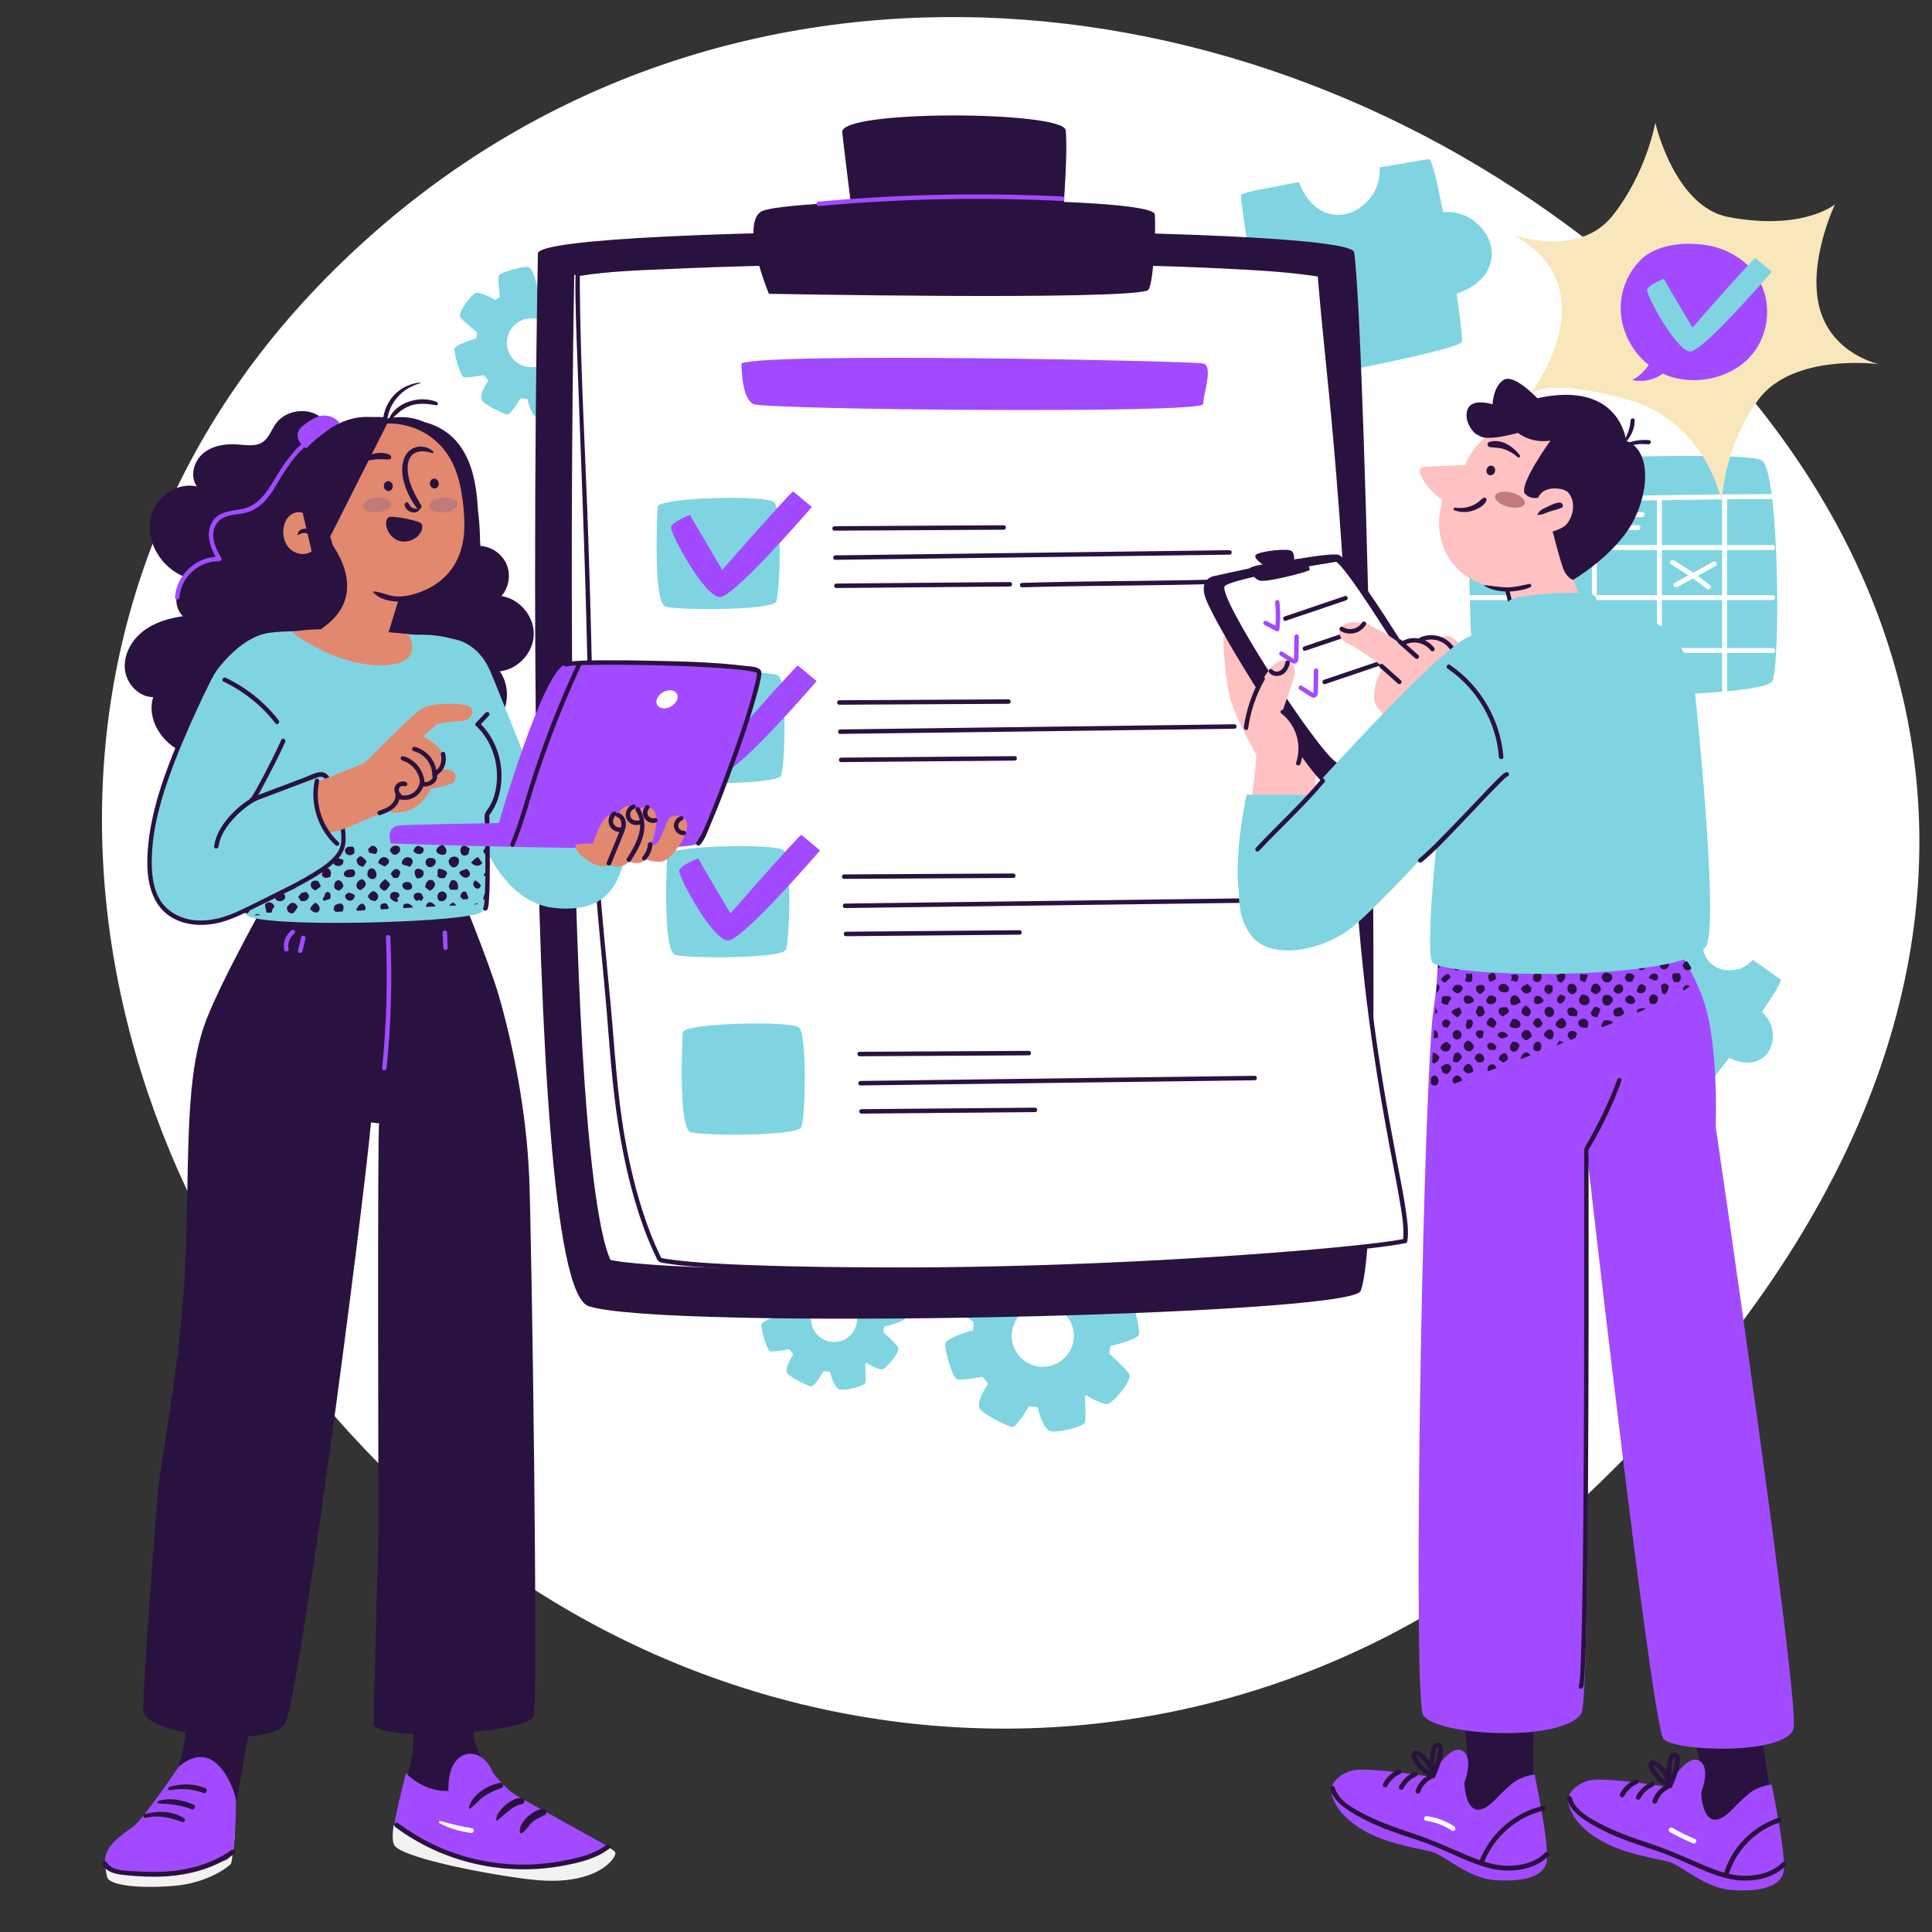 <?xml version="1.0" encoding="UTF-8"?>
<svg xmlns="http://www.w3.org/2000/svg" id="illus_pro" viewBox="0 0 333.06 333.06">
  <rect x="0" y="0" width="333.06" height="333.06" fill="#333333" stroke="none"/>
  <defs>
    <style>
      .cls-1 {
        fill: #80d4e1;
      }

      .cls-1, .cls-2, .cls-3, .cls-4, .cls-5, .cls-6, .cls-7, .cls-8, .cls-9 {
        stroke-width: 0px;
      }

      .cls-2 {
        fill: #e2886f;
      }

      .cls-3 {
        fill: #bf7a7a;
      }

      .cls-4 {
        fill: #a24aff;
      }

      .cls-5 {
        fill: #f8e7bb;
      }

      .cls-6 {
        fill: #f2f2f2;
      }

      .cls-7 {
        fill: #2a1240;
      }

      .cls-8 {
        fill: #fff;
      }

      .cls-9 {
        fill: #ffc1c1;
      }
    </style>
  </defs>
  <g>
    <path class="cls-8" d="M275.9,255.52c-60.22,58.72-150.51,54.66-207.79-.45C10.84,199.97-3.38,109.85,54.94,49.23c58.32-60.63,147.88-58.5,212.73-12.23,71.25,50.83,93.14,135.72,8.23,218.52Z"/>
    <path class="cls-1" d="M306.97,168.87c-.25-.19-2.23-1.6-4.79-3.4-1.5,1.68-3.33,1.89-4.61,1.76-1.11-.11-2.16-.58-2.91-1.41-1.83-2-.95-4.66-.4-5.85-.01,0-.02-.01-.03-.02-2.83-1.91-5.35-3.77-5.91-3.72-4.28,5.3-7.31,10.42-10.3,15.61-1.08,1.86-.56,4.24,1.2,5.48,5.05,3.56,14.64,9.83,15.29,9.49.28-.15,1.75-2,3.58-4.45,1.02.52,3.92,1.7,6.09-.25.83-.74,1.31-1.8,1.42-2.9.13-1.31-.08-3.21-1.87-4.74,2.03-2.99,3.52-5.4,3.24-5.6Z"/>
    <path class="cls-1" d="M246.32,27.42c-.45.07-3.96.65-8.48,1.44.18,3.29-1.5,5.41-2.95,6.61-1.26,1.04-2.85,1.64-4.48,1.56-3.97-.18-5.81-3.85-6.48-5.64-.02,0-.04,0-.05.01-4.92.95-9.45,1.64-9.98,2.27,1.05,9.93,3.23,18.38,5.5,26.86.82,3.05,3.82,4.97,6.92,4.43,8.92-1.55,25.37-4.99,25.69-6.02.14-.45-.26-3.88-.9-8.32,1.6-.52,5.83-2.31,6.05-6.57.08-1.63-.51-3.22-1.54-4.49-1.22-1.5-3.4-3.25-6.85-2.98-.99-5.2-1.95-9.24-2.45-9.17Z"/>
    <g>
      <path class="cls-1" d="M256.84,79.58c-2.1.09-3.75,1.83-3.74,3.93.03,9.15.24,32.02,1.37,34.37,1.43,2.94,49.64,2.69,51.07-.47,1.43-3.15,1.16-36.03-1.78-38.02-2.43-1.64-35.61-.32-46.92.18Z"/>
      <path class="cls-8" d="M252.78,86.66c13.77,0,27.53-.38,41.3-.54,3.77-.05,7.53-.07,11.3-.08.54,0,.55-.85,0-.85-13.77,0-27.53.38-41.3.54-3.77.05-7.53.07-11.3.08-.54,0-.55.85,0,.85h0Z"/>
      <path class="cls-8" d="M263.21,86.8v32.39c0,.54.85.55.85,0v-32.39c0-.54-.85-.55-.85,0h0Z"/>
      <path class="cls-8" d="M274.43,86.8v32.39c0,.54.85.55.85,0v-32.39c0-.54-.85-.55-.85,0h0Z"/>
      <path class="cls-8" d="M285.65,85.93v33.26c0,.54.85.55.85,0v-33.26c0-.54-.85-.55-.85,0h0Z"/>
      <path class="cls-8" d="M296.88,85.93v33.26c0,.54.85.55.85,0v-33.26c0-.54-.85-.55-.85,0h0Z"/>
      <path class="cls-8" d="M253.17,94.82h52.43c.54,0,.55-.85,0-.85h-52.43c-.54,0-.55.85,0,.85h0Z"/>
      <path class="cls-8" d="M253.17,103.45h52.43c.54,0,.55-.85,0-.85h-52.43c-.54,0-.55.85,0,.85h0Z"/>
      <path class="cls-8" d="M253.17,112.56h52.43c.54,0,.55-.85,0-.85h-52.43c-.54,0-.55.85,0,.85h0Z"/>
      <path class="cls-8" d="M289.15,101.2c2.2-1.21,4.39-2.42,6.59-3.62.48-.26.05-.99-.43-.73-2.2,1.21-4.39,2.42-6.59,3.62-.48.26-.05.99.43.73h0Z"/>
      <path class="cls-8" d="M288.1,97.32c2.13,1.25,4.17,2.64,6.1,4.17.18.14.42.17.6,0,.15-.15.18-.46,0-.6-1.99-1.58-4.08-3.02-6.27-4.31-.47-.28-.9.46-.43.73h0Z"/>
      <path class="cls-8" d="M270.33,104.67c-1.27-.14-2.61.55-3.22,1.68-.62,1.15-.44,2.61.38,3.61.81,1,2.29,1.35,3.49.92,1.23-.44,2.04-1.63,2.07-2.93.04-1.5-1.12-2.85-2.59-3.1-.23-.04-.46.06-.52.3-.06.2.07.48.3.52.97.16,1.83.92,1.96,1.93.12.94-.36,1.92-1.2,2.36-.82.43-1.94.31-2.63-.32-.71-.64-.96-1.71-.64-2.61.38-1.05,1.53-1.64,2.6-1.52.23.03.42-.21.42-.42,0-.25-.2-.4-.42-.42h0Z"/>
      <path class="cls-8" d="M255.99,97.75h4.31c.54,0,.55-.85,0-.85h-4.31c-.54,0-.55.85,0,.85h0Z"/>
      <path class="cls-8" d="M256.52,99.72h3.32c.54,0,.55-.85,0-.85h-3.32c-.54,0-.55.85,0,.85h0Z"/>
      <path class="cls-8" d="M277.62,89.13h5.48c.54,0,.55-.85,0-.85h-5.48c-.54,0-.55.85,0,.85h0Z"/>
      <path class="cls-8" d="M278.52,91.38h3.86c.54,0,.55-.85,0-.85h-3.86c-.54,0-.55.85,0,.85h0Z"/>
    </g>
    <path class="cls-1" d="M194.66,236.83c-.67-.98-3.43-3.46-3.43-3.46l.2-1.33s4.76-1.04,4.93-2.04c.17-.99-.94-5.93-1.67-6.24-.73-.32-4.47.19-4.47.19l-.9-1.26s2.69-3.33,1.46-4.53c-1.24-1.2-4.36-2.91-5.14-3.11-.78-.2-3.12,3.38-3.12,3.38l-1.41-.21-.16-.51s-.75-3.84-1.91-4.05c-1.17-.21-6.08,1.3-6.39,1.83-.31.53.23,4.76.23,4.76l-1.04.62s-3.53-2.05-4.48-1.41c-.94.64-3.83,4.31-3.11,5.25.72.95,3.62,3.27,3.62,3.27l-.13,1.34s-4.69,1.3-4.81,2.31c-.12,1,1.26,5.87,2.01,6.14.74.28,4.45-.43,4.45-.43l.96,1.21s-2.51,3.47-1.21,4.61c1.3,1.13,4.52,2.67,5.31,2.82.79.15,2.93-3.54,2.93-3.54l1.5.14s.79,3.8,2.24,4.14c1.45.34,5.68-.85,5.91-1.47.23-.62-.01-4.52-.01-4.52l.24-.2c.93.57,3.22,1.87,3.99,1.4.98-.58,4.07-4.09,3.4-5.07ZM175.86,233.92c-2.02-2.16-1.9-5.54.26-7.56,2.16-2.02,5.54-1.9,7.56.26,2.02,2.16,1.9,5.54-.26,7.56-2.16,2.02-5.54,1.9-7.56-.26Z"/>
    <path class="cls-1" d="M154.84,232.24c-.5-.73-2.55-2.57-2.55-2.57l.15-.99s3.53-.77,3.66-1.51c.13-.74-.7-4.4-1.24-4.64-.54-.24-3.32.14-3.32.14l-.67-.93s2-2.47,1.08-3.37c-.92-.89-3.24-2.16-3.82-2.31-.58-.15-2.32,2.51-2.32,2.51l-1.05-.15-.12-.38s-.56-2.85-1.42-3c-.87-.15-4.51.96-4.74,1.36-.23.4.17,3.53.17,3.53l-.78.46s-2.62-1.52-3.32-1.05-2.85,3.2-2.31,3.9c.54.7,2.68,2.42,2.68,2.42l-.1.99s-3.49.97-3.57,1.71c-.09.74.94,4.36,1.49,4.56.55.21,3.31-.32,3.31-.32l.72.9s-1.86,2.58-.9,3.42c.97.84,3.35,1.98,3.94,2.09.59.11,2.17-2.63,2.17-2.63l1.12.1s.59,2.82,1.67,3.07c1.08.25,4.22-.63,4.39-1.09.17-.46,0-3.36,0-3.36l.18-.15c.69.42,2.39,1.38,2.96,1.04.73-.43,3.02-3.04,2.52-3.77ZM140.89,230.09c-1.5-1.6-1.41-4.12.19-5.61s4.12-1.41,5.61.19c1.5,1.6,1.41,4.12-.19,5.61-1.6,1.5-4.12,1.41-5.61-.19Z"/>
    <path class="cls-1" d="M103.33,64.26c-.53-.78-2.7-2.73-2.7-2.73l.16-1.05s3.75-.82,3.89-1.6c.14-.78-.74-4.67-1.31-4.92-.57-.25-3.52.15-3.52.15l-.71-.99s2.12-2.62,1.15-3.57c-.97-.95-3.44-2.3-4.05-2.45-.62-.15-2.46,2.66-2.46,2.66l-1.11-.16-.13-.4s-.59-3.02-1.51-3.19c-.92-.16-4.79,1.02-5.03,1.44-.25.42.18,3.75.18,3.75l-.82.49s-2.78-1.61-3.53-1.11c-.74.5-3.02,3.39-2.45,4.14.57.75,2.85,2.57,2.85,2.57l-.1,1.05s-3.7,1.03-3.79,1.82c-.09.79,1,4.62,1.58,4.84.59.22,3.51-.34,3.51-.34l.76.95s-1.98,2.74-.95,3.63c1.03.89,3.56,2.1,4.18,2.22.62.12,2.31-2.79,2.31-2.79l1.18.11s.62,2.99,1.77,3.26c1.15.27,4.48-.67,4.66-1.16.18-.49,0-3.56,0-3.56l.19-.16c.73.45,2.54,1.47,3.14,1.11.77-.46,3.2-3.22,2.68-4ZM88.52,61.97c-1.59-1.7-1.5-4.37.21-5.96,1.7-1.59,4.37-1.5,5.96.2,1.59,1.7,1.5,4.37-.21,5.96-1.7,1.59-4.37,1.5-5.96-.21Z"/>
  </g>
  <path class="cls-5" d="M263.68,68.07s14.26-18.13-2.81-27.59c0,0,11.21,4.11,17.1-3.27,5.89-7.38,7.39-16.07,7.39-16.07,0,0,3.27,14.52,12.63,16.28,12.86,2.42,18.35-2.2,18.35-2.2,0,0-4.79,9.97-2.65,17.93,2.14,7.96,10.26,9.64,10.26,9.64,0,0-14.83-2.03-20.85,6.14-6.02,8.17-6.3,17.61-6.3,17.61,0,0-2.46-13.98-16.7-17.8-14.24-3.82-16.42-.68-16.42-.68Z"/>
  <g>
    <path class="cls-4" d="M302.67,47.34c-2.27-3.24-6.36-5.19-10.46-5.27h.03c-2.98-.24-6.87.45-9.03,2.39-2.16,1.94-3.46,4.65-3.76,7.45-.44,4.1,1.44,8.37,4.76,11-.7,1.09-1.68,2-2.83,2.6,1.8.42,3.78,0,5.27-1.1.04.02.09.04.13.06,4.91,2.19,11.29.94,14.86-2.9,3.57-3.85,4.01-9.96,1.02-14.23Z"/>
    <path class="cls-1" d="M302.59,44.47c-.75.5-10.83,12-10.83,12,0,0-4.84-8.15-4.93-8.4,0,0-2.63,1-2.89,1.83-.26.83,5.18,10.83,7.48,10.7s14.02-13.75,14.02-13.75l-2.85-2.38Z"/>
  </g>
  <g>
    <path class="cls-7" d="M92.73,43.69s-3.58,177.23,8.72,181.47c12.31,4.24,131.38,1.68,133.11-2.6,4.71-11.64.74-167.46-1.12-179.07-.79-4.95-140.62-4.97-140.71.21Z"/>
    <path class="cls-8" d="M146.29,218.87c-24.75,0-37.26-.86-41.03-1.66-.82-1.61-2.89-7.82-4.48-30.48-1.05-15.1-1.74-35.16-2.04-59.63-.43-35.18.07-69.53.25-79.69,7.29-1.22,30.5-2.37,64.83-2.37s56.75,1.12,63.71,2.3c.82,10.35,2.04,45.54,2.63,83.76.8,52.2-.05,77.31-1.15,84.3-8.53,1.66-44.48,3.48-82.7,3.48h0Z"/>
    <g>
      <path class="cls-8" d="M154.78,218.87c-24.75,0-37.26-.86-41.03-1.66-.82-1.61-6.56-12.65-8.15-35.31-1.05-15.1-3.46-30.33-3.76-54.8-.43-35.18-2.46-69.69-2.28-79.85,7.29-1.22,33.03-2.21,67.36-2.21s53.64,1.12,60.6,2.3c.82,10.35,5.15,45.54,5.73,83.76.8,52.2,10.05,75.84,8.95,82.83-8.53,1.66-49.2,4.95-87.42,4.95h0Z"/>
      <path class="cls-7" d="M154.78,218.49c-8.4,0-16.81-.08-25.2-.39-4.51-.17-9.05-.35-13.54-.91-.58-.07-1.15-.15-1.73-.26-.09-.02-.21-.06-.3-.06-.24.02.08.17.03.06-.08-.14-.15-.29-.22-.44-.58-1.18-1.1-2.38-1.58-3.6-2.07-5.27-3.45-10.81-4.46-16.38-1.42-7.82-1.8-15.74-2.54-23.64-.68-7.21-1.42-14.41-1.96-21.64-.68-9.25-.95-18.5-1.09-27.77-.15-10.08-.43-20.16-.76-30.24-.48-14.46-1.34-28.94-1.47-43.41,0-.86,0-1.71,0-2.57-.09.12-.19.25-.28.37,5.35-.89,10.88-1.02,16.29-1.26,9.76-.45,19.53-.66,29.3-.79,12.39-.17,24.79-.2,37.18-.05,9.38.11,18.77.31,28.14.77,5.25.26,10.54.51,15.75,1.26.36.05.72.11,1.09.17-.09-.12-.19-.25-.28-.37.75,9.43,1.86,18.84,2.68,28.26,1.38,15.73,2.41,31.49,2.87,47.27.24,8.41.31,16.82.77,25.22.38,6.96.94,13.9,1.71,20.83,1.08,9.78,2.62,19.48,4.45,29.14.57,3.02,1.18,6.04,1.69,9.08.32,1.9.66,3.85.61,5.78,0,.3-.03.64-.07.91l.27-.27c-2.8.54-5.66.83-8.49,1.13-4.77.51-9.54.91-14.32,1.28-13.2,1.01-26.43,1.7-39.66,2.12-8.28.26-16.56.41-24.85.41-.5,0-.5.77,0,.77,14.59,0,29.17-.45,43.74-1.21,11.3-.59,22.61-1.32,33.88-2.48,3.31-.34,6.65-.65,9.91-1.28.12-.02.25-.15.27-.27.26-1.68.02-3.41-.22-5.07-.38-2.71-.92-5.4-1.44-8.09-1.73-9.05-3.31-18.11-4.44-27.25-1.81-14.57-2.61-29.22-2.87-43.89-.29-16.37-1.25-32.73-2.6-49.05-.86-10.45-1.99-20.87-2.94-31.31-.06-.67-.12-1.34-.17-2.02-.01-.16-.11-.34-.28-.37-4.68-.79-9.47-1.04-14.2-1.3-8.85-.5-17.72-.72-26.59-.86-12.42-.19-24.84-.19-37.26-.06-10.3.11-20.59.3-30.88.72-6,.24-12.06.44-18.02,1.23-.4.05-.81.11-1.21.18-.17.03-.28.21-.28.37-.08,5.06.16,10.14.34,15.19.29,8.2.62,16.39.91,24.58.35,9.97.66,19.94.86,29.91.2,9.81.27,19.61.88,29.41.47,7.61,1.2,15.2,1.93,22.78.73,7.58,1.1,15.23,2.16,22.78.91,6.46,2.27,12.9,4.44,19.06.57,1.63,1.21,3.24,1.93,4.81.2.43.4.86.61,1.28.22.44.44.54.93.63,3.6.65,7.31.8,10.95.98,7.41.38,14.84.51,22.26.56,2.47.02,4.94.03,7.4.03.5,0,.5-.77,0-.77Z"/>
    </g>
    <path class="cls-7" d="M132.55,50.64s-4.83-11.49-1.47-14.09c3.36-2.61,67.8-3.02,68.01.44.2,3.46-.3,12.75-1.27,13.09-4.95,1.72-65.27.57-65.27.57Z"/>
    <path class="cls-7" d="M147.34,40.38s-1.78-14.17-2.15-17.59c-.42-3.9,38.19-3.69,38.53-.33.46,4.52-.74,17.92-.74,17.92h-35.64Z"/>
    <path class="cls-4" d="M141.12,35.52c10.87-.99,21.8-1.39,32.72-1.19,3.1.06,6.19.16,9.29.31.5.02.49-.75,0-.77-10.91-.53-21.84-.47-32.74.18-3.09.19-6.18.42-9.27.7-.49.04-.49.81,0,.77h0Z"/>
    <path class="cls-4" d="M127.82,62.66s-.06,6.01,2.07,7c2.13.98,77.53,1.72,77.53,0s1.8-6.57,0-7c-1.8-.43-75.4-1.97-79.61,0Z"/>
    <path class="cls-7" d="M143.86,91.48c9.72-.05,19.44-.11,29.17-.16.5,0,.5-.77,0-.77-9.72.05-19.44.11-29.17.16-.5,0-.5.77,0,.77h0Z"/>
    <path class="cls-7" d="M176.2,101.25c8.81-.26,17.62-.27,26.42-.42,2.75-.05,5.5-.11,8.25-.19.49-.01.5-.78,0-.77-8.81.26-17.62.27-26.42.42-2.75.05-5.5.11-8.25.19-.49.01-.5.78,0,.77h0Z"/>
    <path class="cls-7" d="M144.01,96.51c17.63-.23,35.26-.46,52.89-.69,5.02-.07,10.04-.13,15.07-.2.49,0,.5-.78,0-.77-17.63.23-35.26.46-52.89.69-5.02.07-10.04.13-15.07.2-.49,0-.5.78,0,.77h0Z"/>
    <path class="cls-7" d="M144.17,101.37c9.98-.09,19.95-.18,29.93-.26.49,0,.5-.77,0-.77-9.98.09-19.95.18-29.93.26-.49,0-.5.77,0,.77h0Z"/>
    <path class="cls-1" d="M113.37,87.37s-.92,16.6,1.4,17.22c2.41.64,18.06.64,19-.82.75-1.16,1.09-16.01-.35-17.24-1.44-1.24-20.05-.78-20.05.85Z"/>
    <path class="cls-4" d="M136.74,84.7c-.85.57-12.23,13.55-12.23,13.55,0,0-5.46-9.21-5.56-9.48,0,0-2.97,1.13-3.26,2.07-.29.94,5.85,12.23,8.44,12.09,2.59-.15,15.83-15.53,15.83-15.53l-3.22-2.69Z"/>
    <path class="cls-7" d="M144.69,121.49c9.72-.05,19.44-.11,29.17-.16.5,0,.5-.77,0-.77-9.72.05-19.44.11-29.17.16-.5,0-.5.77,0,.77h0Z"/>
    <path class="cls-7" d="M144.84,126.52c17.63-.23,35.26-.46,52.89-.69,5.02-.07,10.04-.13,15.07-.2.49,0,.5-.78,0-.77-17.63.23-35.26.46-52.89.69-5.02.07-10.04.13-15.07.2-.49,0-.5.78,0,.77h0Z"/>
    <path class="cls-7" d="M145,131.38c9.98-.09,19.95-.18,29.93-.26.5,0,.5-.77,0-.77-9.98.09-19.95.18-29.93.26-.5,0-.5.77,0,.77h0Z"/>
    <path class="cls-1" d="M114.2,117.38s-.92,16.6,1.4,17.22c2.41.64,18.06.64,19-.82.75-1.16,1.09-16.01-.35-17.24-1.44-1.24-20.05-.78-20.05.85Z"/>
    <path class="cls-4" d="M137.56,114.72c-.85.57-12.23,13.55-12.23,13.55,0,0-5.46-9.21-5.56-9.48,0,0-2.97,1.13-3.26,2.07-.29.94,5.85,12.23,8.44,12.09,2.59-.15,15.83-15.53,15.83-15.53l-3.22-2.69Z"/>
    <path class="cls-7" d="M145.52,151.51c9.72-.05,19.44-.11,29.17-.16.5,0,.5-.77,0-.77-9.72.05-19.44.11-29.17.16-.5,0-.5.77,0,.77h0Z"/>
    <path class="cls-7" d="M145.67,156.54c17.63-.23,35.26-.46,52.89-.69,5.02-.07,10.04-.13,15.07-.2.49,0,.5-.78,0-.77-17.63.23-35.26.46-52.89.69-5.02.07-10.04.13-15.07.2-.49,0-.5.78,0,.77h0Z"/>
    <path class="cls-7" d="M145.83,161.39c9.98-.09,19.95-.18,29.93-.26.49,0,.5-.77,0-.77-9.98.09-19.95.18-29.93.26-.49,0-.5.77,0,.77h0Z"/>
    <path class="cls-1" d="M115.02,147.4s-.92,16.6,1.4,17.22c2.41.64,18.06.64,19-.82.75-1.16,1.09-16.01-.35-17.24s-20.05-.78-20.05.85Z"/>
    <path class="cls-7" d="M148.19,182.09c9.72-.05,19.44-.11,29.17-.16.5,0,.5-.77,0-.77-9.72.05-19.44.11-29.17.16-.5,0-.5.77,0,.77h0Z"/>
    <path class="cls-7" d="M148.34,187.12c17.63-.23,35.26-.46,52.89-.69,5.02-.07,10.04-.13,15.07-.2.49,0,.5-.78,0-.77-17.63.23-35.26.46-52.89.69-5.02.07-10.04.13-15.07.2-.49,0-.5.78,0,.77h0Z"/>
    <path class="cls-7" d="M148.5,191.98c9.98-.09,19.95-.18,29.93-.26.49,0,.5-.77,0-.77-9.98.09-19.95.18-29.93.26-.5,0-.5.77,0,.77h0Z"/>
    <path class="cls-1" d="M117.7,177.98s-.92,16.6,1.4,17.22c2.41.64,18.06.64,19-.82.75-1.16,1.09-16.01-.35-17.24s-20.05-.78-20.05.85Z"/>
    <path class="cls-4" d="M138.15,143.91c-.85.57-12.23,13.55-12.23,13.55,0,0-5.46-9.21-5.56-9.48,0,0-2.97,1.13-3.26,2.07-.29.94,5.85,12.23,8.44,12.09,2.59-.15,15.83-15.53,15.83-15.53l-3.22-2.69Z"/>
  </g>
  <g>
    <g>
      <g>
        <g>
          <g>
            <path class="cls-9" d="M270.32,97.84l3.69-19.34-7.84-6.34c-10.65-.4-13.61,8.01-13.61,8.01-2.26.09-4.52.18-6.78.28-.28.01-.57.03-.78.21-.41.35-.23,1.02.02,1.5.84,1.61,2.08,2.99,3.58,3.97l-.14,1.18c-.91,3.39-.14,7.18,2.01,9.88,2.15,2.7,5.61,4.23,9.02,3.99l2.25,8.11,12.47-2.19-3.89-9.26Z"/>
            <path class="cls-7" d="M254.81,75c.26.05.62,1.27,6.89-.37,0,0,2.11,1.85,5.58,1.33,0,0-5.72,7.91-4.33,9.23,1.39,1.33,3.19.25,3.19.25,0,0,2.82,11.97,3.65,13.24.83,1.27,1.41,1.27,1.41,1.27,0,0,6.01-3.49,9.46-8.59,3.44-5.1,4.52-13.53-.34-15.39,0,0-1.01-10.46-15.3-7.32,0,0-4.06-4.34-5.85-3.14-1.78,1.2-1.87,4.18-1.87,4.18,0,0-3.54-1.14-4.3.87-.76,2.01,1.05,4.28,1.81,4.44Z"/>
            <path class="cls-9" d="M271.14,87.93c.15-1.1-.08-2.31-.87-3.1-.79-.78-4.54-1.29-5.2,1.29l1.45,5.72c.94-.05,2.82-.69,3.46-1.38.64-.69,1.03-1.6,1.16-2.53Z"/>
            <path class="cls-7" d="M256.28,80.92c-.12.45.11.9.51,1,.4.1.81-.18.93-.63.12-.45-.11-.9-.51-1-.4-.1-.81.18-.93.63Z"/>
            <path class="cls-7" d="M262,78.47c-1.19-1.54-3.19-2.9-5.25-2.29-.45.13-.38.84.08.9.88.12,1.7.06,2.55.38.79.3,1.64.75,2.24,1.35.21.21.56-.11.38-.34h0Z"/>
            <path class="cls-7" d="M265.1,88.8c.28-.09.6-.08.9-.18.37-.13.73-.28,1.1-.42.68-.25,1.48-.36,2.12-.68.48-.25.1-.86-.31-.88-.72-.02-1.65.48-2.28.78-.35.16-.72.34-1.03.57-.27.2-.37.45-.56.69-.05.06.01.15.08.12h0Z"/>
          </g>
          <path class="cls-3" d="M262.85,86.8c-.17.67-1.45.92-2.86.56-1.41-.36-2.41-1.2-2.24-1.87.17-.67,1.45-.92,2.86-.56,1.41.36,2.41,1.2,2.24,1.87Z"/>
        </g>
        <path class="cls-7" d="M250.72,87.98c1.06.34,2.06.41,3.13.07.88-.28,2.13-.88,2.41-1.83.08-.25-.24-.5-.47-.4-.38.17-.62.48-.95.73-.36.28-.75.5-1.17.66-.86.33-1.88.46-2.8.3-.27-.05-.43.39-.15.48h0Z"/>
      </g>
      <path class="cls-7" d="M280.1,76.38c1.05-1.04,1.72-2.46,1.71-3.95,0-.4-.66-.41-.7-.01-.13,1.37-.47,2.6-1.31,3.72-.15.21.13.41.3.24h0Z"/>
      <path class="cls-7" d="M279.75,77.25c1.43-.57,2.87-.83,4.41-.65.48.05.58-.7.11-.73-1.65-.12-3.24.16-4.69.97-.24.13-.11.52.16.41h0Z"/>
    </g>
    <path class="cls-7" d="M259.53,102.01c.68,2.65,1.36,5.3,2.04,7.96.11.44.77.17.66-.26-.68-2.65-1.36-5.3-2.04-7.96-.11-.44-.77-.17-.66.26h0Z"/>
    <path class="cls-7" d="M255.82,100.94c2.14,1.41,5.68,1.24,7.97.31.31-.12.2-.66-.15-.59-1.22.26-2.41.55-3.66.59-1.41.04-2.75-.3-4.14-.35-.02,0-.03.02-.01.03h0Z"/>
    <path class="cls-7" d="M282.29,319.24c6.55,1.71,20.61,5.77,21.86,4.59.9-.85,3.07-2.82,2.4-5.29-.81-3.03-1.24-6.57-1.39-9.59h0l-3-20.42-13.26,3.51c1.61,3.81,6.55,15.19,3.51,16.42-.1.04-.2.07-.3.1-.58.17-1.18.19-1.71.35-2.96.86-15.02,2.4-19.04,3.36-.75.17.48-2.78.44-2.65-.39,1.29.33,6.95,10.49,9.61Z"/>
    <path class="cls-4" d="M307.42,322.88c-.67,2.5-4.29,3.28-8.93,2.95-4.64-.34-8.63-4.32-10.89-4.89-2.26-.57-6.56-1.21-10.19-2.9-3.32-1.55-6.31-4.01-7.01-7.1-.07-.28-.1-.56-.09-.83,0,0,.09-.38.34-.88.46-.89,1.97-2.18,3.93-2.4,1.1-.12,3.1,0,5.2.2,3.72.37,7.77,1,7.77,1,0,0,2.99-5.57,5.26-4.55,2.26,1.02.47,5.57.47,5.57,0,0,.21,8.63,5.82,2.39,0,0,1.03-1.05,2.36-2.2,1.54-1.33,3.94-1.62,3.94-1.62,0,0,1.44,6.79,1.96,11.44.19,1.73.26,3.16.07,3.83Z"/>
    <path class="cls-7" d="M270.17,310.15c.56,2.12,2.77,3.52,4.56,4.55,2.52,1.44,5.23,2.49,7.97,3.41,1.61.54,3.23,1.06,4.81,1.67,1.57.61,3.09,1.33,4.64,2,2.6,1.12,5.34,2.31,8.21,2.41,2.66.1,5.53-.58,7.45-2.52.37-.38-.21-.96-.58-.58-1.69,1.7-4.19,2.31-6.52,2.28-2.79-.03-5.48-1.17-8-2.25-2.66-1.14-5.28-2.31-8.03-3.23-2.72-.91-5.42-1.81-7.99-3.09-2.03-1.01-5.09-2.47-5.73-4.88-.14-.51-.93-.29-.79.22h0Z"/>
    <path class="cls-7" d="M287.16,307.73c-1.08.55-1.9,1.53-2.28,2.68-.07.2.08.46.29.51.23.05.43-.07.51-.29.02-.06.04-.13.07-.19.01-.03.02-.06.03-.09-.03.08.01-.03.02-.04.05-.12.11-.23.18-.35.06-.11.13-.22.21-.33.02-.03.04-.06.06-.09.04-.06-.01.02.01-.02.04-.05.09-.11.13-.16.17-.2.36-.37.56-.54.09-.08-.06.05.03-.03.02-.02.05-.04.07-.05.06-.04.11-.08.17-.11.11-.07.23-.14.35-.2.19-.1.26-.38.15-.56-.13-.2-.36-.25-.56-.15h0Z"/>
    <path class="cls-7" d="M284.62,307.25c-1.09.47-2.01,1.34-2.56,2.4-.1.19-.06.45.15.56.19.1.46.06.56-.15.13-.24.27-.48.44-.7.07-.1-.05.06.03-.03.02-.02.04-.05.06-.07.04-.05.09-.1.13-.16.09-.1.19-.2.29-.29.1-.09.2-.18.31-.27-.05.04,0,0,.02-.02.02-.02.05-.04.08-.06.06-.04.12-.09.18-.13.23-.15.47-.28.72-.39.2-.09.26-.39.15-.56-.13-.21-.35-.24-.56-.15h0Z"/>
    <path class="cls-7" d="M281.84,306.83c-1.09.47-2.01,1.34-2.56,2.4-.1.19-.06.45.15.56.19.1.46.06.56-.15.13-.24.27-.48.44-.7.07-.1-.05.06.03-.03.02-.02.04-.05.06-.07.04-.05.09-.1.13-.16.09-.1.19-.2.29-.29.1-.09.2-.18.31-.27-.05.04,0,0,.02-.02.02-.02.05-.04.08-.06.06-.04.12-.09.18-.13.23-.15.47-.28.72-.39.2-.09.26-.39.15-.56-.13-.21-.35-.24-.56-.15h0Z"/>
    <path class="cls-7" d="M288.16,307.76c-.17-1.52-.96-2.9-2.19-3.82-.33-.25-.75-.54-1.18-.43-.44.1-.64.58-.58.99.06.38.29.76.49,1.09.21.34.45.65.71.95.57.64,1.26,1.16,2.03,1.53.2.1.44.05.56-.15.11-.18.05-.47-.15-.56-1.11-.53-2.02-1.39-2.61-2.47-.06-.12-.13-.24-.18-.37-.02-.06-.04-.12-.05-.19,0,0,0-.05,0-.04.01.05-.1-.04,0,.01.06.03.13.06.19.1.12.08.25.16.36.25.46.35.84.79,1.14,1.28.34.55.57,1.18.64,1.83.02.22.17.41.41.41.2,0,.44-.19.41-.41h0Z"/>
    <path class="cls-7" d="M288.27,308c.32-.76.64-1.53.89-2.32.24-.76.49-1.63.47-2.43-.01-.38-.14-.76-.47-.98-.33-.22-.74-.18-1.06.04-.31.23-.46.58-.54.95-.09.41-.15.84-.2,1.26-.11.97-.09,1.95.03,2.92.03.22.17.41.41.41.2,0,.44-.19.41-.41-.11-.88-.13-1.77-.05-2.66.04-.43.1-.87.19-1.3.03-.11.2-.74.4-.47.1.14.05.39.04.53-.02.19-.05.39-.08.58-.08.42-.19.84-.31,1.25-.26.82-.59,1.62-.92,2.41-.09.21.09.45.29.51.24.07.42-.08.51-.29h0Z"/>
    <path class="cls-7" d="M241.44,317.51c6.55,1.71,20.61,5.77,21.86,4.59.9-.85,3.07-2.82,2.4-5.29-.81-3.03-1.24-6.57-1.39-9.59h0l.1-17.79-14.07,1.04c1.61,3.81,4.26,15.04,1.23,16.26-.09.04-.2.07-.3.1-.58.17-1.18.19-1.71.35-2.96.86-15.02,2.4-19.04,3.36-.75.17.48-2.78.44-2.65-.39,1.29.33,6.95,10.49,9.61Z"/>
    <path class="cls-4" d="M266.58,321.16c-.67,2.5-4.29,3.28-8.93,2.95-4.64-.34-8.63-4.32-10.89-4.89-2.26-.57-6.56-1.21-10.19-2.9-3.32-1.55-6.31-4.01-7.01-7.1-.07-.28-.1-.56-.09-.83,0,0,.09-.38.34-.88.46-.89,1.97-2.18,3.93-2.4,1.1-.12,3.1,0,5.2.2,3.72.37,7.77,1,7.77,1,0,0,2.99-5.57,5.26-4.55,2.26,1.02.47,5.57.47,5.57,0,0,.21,8.63,5.82,2.39,0,0,1.03-1.05,2.36-2.2,1.54-1.33,3.94-1.62,3.94-1.62,0,0,1.44,6.79,1.96,11.44.19,1.73.26,3.16.07,3.83Z"/>
    <path class="cls-4" d="M284.08,156.29s7.07,8.56,9.68,16.44c2.56,7.72,2.01,21.48,2.01,21.48,0,0,14.57,99.13,13.42,103.74s-20.42,4.1-22.43,1.8c-2.01-2.3-13.28-101.76-13.28-101.76,0,0,.91,94.65-.89,97.42-3.29,5.06-25.25,3.82-27.26.23-1.73-3.08-.28-96.38,1.56-119.6.06-.74.17-1.66.33-2.68,1.11-7.37.23-14.56,3.73-21.34l.1-.19c.16-.31.51-.51.88-.5l32.14,4.97Z"/>
    <path class="cls-7" d="M272.61,171.51c.48-.17.79.11,1.14.2,1.32,2.34-2.8,1.94-1.14-.2ZM274.84,165.59c-.37.4-.61.56-.8,1.09,1.24,2.13,3.3-1.07.8-1.09ZM277.87,172.82c.62-.86-.7-1.65-1.4-1.19-.83,1.18.51,2.5,1.4,1.19ZM262.26,182.17c-.12.16-.14.29-.09.41.55-.21,1.11-.42,1.68-.64-.48-.67-1.11-.74-1.59.22ZM282.45,173.97c-.26.05-.28.33-.24.63.51-.22,1.01-.44,1.5-.65-.31-.22-.89-.2-1.25.02ZM252.99,179.39c-1.72.96.43,2.9,1.12,1.09-.2-.53-.41-1-1.12-1.09ZM269.31,175.43c-.6.27-.98.63-1.21,1.22.95,1.48,2.97.08,1.21-1.22ZM260.7,175.66c-.08.46-.58.76-.41,1.34,2.4,1.06,2.35-1.53.41-1.34ZM277.88,168.11c-.71-.59-1.43-.68-1.79.29.3,1.65,2.27.92,1.79-.29ZM260.53,171.87c-.63,1.62.44,1.7,1.63.92-.11-.8-.96-1.68-1.63-.92ZM263.18,179.35c.28-.26.73-.35.9-.76-.57-2.44-3.14.07-.9.76ZM267.75,173.95c-.41-.6-1.49-.45-1.49.38.07,1.65,2.27,1.09,1.49-.38ZM274.24,170.89c.24.17.49.34.75.53,2.5-.7-.61-3.48-.75-.53ZM273.74,165.02h-1.38c.03.07.08.14.13.21.38.32.99.19,1.25-.21ZM271.08,171.41c1.37-.37.67-2.2-.56-1.74-.6.65-.29,1.61.56,1.74ZM280,174.61c-.19-.33-.25-.72-.56-.95-1.04-.09-1.79.7-.97,1.57.58,0,1.13.02,1.53-.61ZM264.72,165.29c.31-.02.6-.04.87-.06.04-.07.08-.14.13-.2h-1.35c.12.09.24.18.36.26ZM272.03,176.25c.25,1.04.65.86,1.53.94.92-1.28-.81-2.29-1.53-.94ZM250.09,180.18c-.21-.19-.42-.4-.63-.59q-.96.26-1.15,1.09c.53,1,1.91.69,1.78-.51ZM269.75,165.02h-1.26c.38.31.92.33,1.26,0ZM266.11,178.39c.3.49,1.08,1.12,1.57.57.65-1.57-.95-2.11-1.57-.57ZM270.61,175.17c.4-.17.82.15,1.22.01.05-.24.1-.45.16-.73-.85-1.5-2.58-.58-1.38.72ZM247,181.49c-.03.54-.07,1.08-.11,1.62.09.09.18.18.32.23.5-.2.81-.55.94-1.11-.42-.53-.82-.83-1.15-.74ZM249.45,185.17c.85-.53,1.12-1.62-.14-1.77-.3.2-.69.24-.92.61.12.31.24.64.35.93.26.08.47.15.71.23ZM258.43,169.94c-.58.99.96,1.43,1.64.92.39-1.01-1.05-1.7-1.64-.92ZM261.94,180.23c-.22-.62-.69-.62-1.13-.67-1.48,1.39.6,2.77,1.13.67ZM261.72,165.3c.01-.1.03-.18.04-.27h-1.17c.25.33.69.52,1.13.27ZM252.22,184.4c.63.77,1.05.83,1.77.27-.16-1.44-1.32-1.79-1.77-.27ZM291.6,166.96c-.25-.53-.53-.95-.78-1.25-.32.04-.62.24-.72.68.06.97,1,1.1,1.5.57ZM251.24,185.38c-.55.13-.8.45-.87.92.1.19.2.36.29.54.43-.16.88-.32,1.36-.5.04-.35-.18-.74-.79-.97ZM285.5,165.02h-1.16c.28.36.79.3,1.16,0ZM263.07,173.33c-1.11.59-1,1.76.29,1.89.99-.61.48-1.31-.29-1.89ZM259.34,173.66c-1.29-.23-1.34,1.27-.17,1.56.23-.34.77-.39.93-.78.06-.4-.31-1-.76-.78ZM257.86,171.91c-.97-.51-1.21-.43-1.67.52.11,1.2,2.23.7,1.67-.52ZM259.72,165.83c-.35-.32-.76-.17-1.19-.13-1.13,1.84,1.86,2.29,1.19.13ZM271.35,167.44c.54-.55.97-1.75-.1-1.95-.2.31-.47.45-.84.63.3.3-.12.45-.14.73.21.45.65.49,1.07.59ZM277.13,165.43c.18-.17.4-.27.58-.41h-1.3c.14.17.37.32.72.41ZM255.57,173.46h-.83q-.11.63-.36.97c.13.26.27.51.39.76.62.2.94-.14,1.23-.61-.1-.38-.26-.76-.43-1.11ZM284.57,173.03c1.01.4,1.7-.84.93-1.46-.98-.56-1.59.74-.93,1.46ZM249.89,165.02h-1.11c.28.32.67.41,1.11,0ZM278.17,170.78c.34.68,1.35.69,1.61-.04.35-1.5-1.58-1.32-1.61.04ZM283.15,165.51c-.43-.11-.64.2-.89.48-.13,1.45,1.12,1.72,1.64.42-.28-.33-.51-.62-.75-.9ZM256.49,176.77c.35.13.62.46,1.01.43.61-.78.67-.96-.11-1.63-.57-.61-1.47.86-.9,1.19ZM263.89,171c.05-.22.09-.46.14-.71-.24-.23-.47-.45-.71-.68-.45.26-1.01.3-1.12.96.58.68.69.93,1.69.43ZM264.79,169.28c1.05.3,1.27-1.4.48-1.71-.99-.26-1.42,1.58-.48,1.71ZM247.31,187.15c1.35-.13.42-2.66-.54-1.43-.03.02-.04.05-.06.07-.02.33-.05.66-.07.98.14.21.38.37.67.38ZM256.57,183.77c-.2.38-.18.69-.03.92.47-.17.95-.35,1.44-.54-.08-.57-.74-.99-1.42-.38ZM248.13,169.93c-.12-.15-.27-.22-.42-.26-.03.47-.06.97-.09,1.49.34-.2.59-.68.5-1.23ZM280.96,173.09c.42,0,.84.02.96-.58-.78-2.12-2.88.03-.96.58ZM289.03,165.43c.21-.15.4-.28.59-.41h-1.12c.13.14.29.28.53.41ZM274.2,174.58c.09.2.17.39.26.6.28.07.56.13.9.21.12-.54.52-.94.49-1.49-1.2-.82-1.1.04-1.65.67ZM255.03,165.64c-.2.11-.43.24-.75.42.6,1.17.9,2.15,1.83.5q-.46-.67-1.08-.92ZM251.21,177.57c-1.01.08-1.09,1.52-.04,1.64,1.03-.05,1.06-1.52.04-1.64ZM281.65,165.02h-1.2c.35.31.93.41,1.2,0ZM276.45,175.92c-.46.74-.47,1.07-.24,1.18.61-.25,1.22-.5,1.82-.74.05-.47-1.07-.51-1.57-.44ZM253.47,172.93c1.31-.25.29-1.35-.59-1.32-1.03.12-.46,1.92.59,1.32ZM289.35,167.7c-.27.22-.69-.05-1.01.21-.15.47-.02.88.18,1.27,1.2.7,1.65-.99.83-1.48ZM248.57,171.89c-.02.32-.04.65-.06.95.31.32.67.39,1.13.35.08-.3.09-.56.35-.75.68-.78-.97-.9-1.42-.55ZM254.66,183.1c2.44.58.62-3.03-.48-.73.17.26.33.5.48.73ZM251.69,182.71c.67-.47.09-.88-.24-1.33-.3.1-.56.19-.73.25-.11.47-.2.86-.31,1.3.53.3.95.34,1.28-.22ZM250.81,169.83c-.73.92-.47.84.25,1.36.55.25,1-.42,1.11-.93-.35-.63-.87-.49-1.35-.43ZM270.31,178.72c.16.29.31.47.46.55.25-.1.5-.2.75-.3.15-.21.27-.49.35-.74-.43-.95-1.9-.48-1.57.49ZM286.73,167.12c1.11.02,1.42-1.36.23-1.63-.84.19-1.2,1.4-.23,1.63ZM292.1,168.74s.06.03.09.05c-.01-.06-.02-.12-.04-.18-.02.05-.04.08-.05.13ZM264.26,176.39c.41.95,1.21,1.07,1.66.09-.38-1.24-1.29-1.3-1.66-.09ZM282.15,170.91c1.17,1.12,2.4-.88.87-1.26-.76.11-.65.72-.87,1.26ZM247.91,166.14c-.01.25-.03.55-.05.88.11-.08.21-.18.33-.32-.06-.24-.16-.41-.28-.55ZM281.41,169.22c.08-.22.13-.41.22-.56.51-.66-.72-1-1.19-.81-.12.25-.24.48-.35.71.36.75.37.76,1.31.67ZM278.09,166.41c.28.26.21.85.83.84.35-.24.71-.48,1.06-.75-.38-1.1-1.45-.85-1.9-.09ZM267.12,171.39c.2-.17.38-.33.51-.44.01-.32.03-.58.04-.94-1.45-.98-2.07,1.16-.56,1.39ZM268.38,180.21c.41-.16.82-.32,1.22-.48-.27-.12-.52-.23-.77-.33-.25.31-.39.58-.46.81ZM251.5,173.63c-.35.34-.95.28-1.29.77.23.54.64.77,1.09.99.24-.28.46-.54.71-.82-.23-.27-.11-.7-.52-.94ZM264.44,172.53c0,.96,1.2.5,1.65.11-.15-1.07-1.72-1.43-1.65-.11ZM265.18,181.19c.65-.08.69-1.24.21-1.56-1.05-.45-1.67,1.81-.21,1.56ZM255.07,171.37c.74-.11,1.37-1.22.45-1.56-1.32-.22-1.41.93-.45,1.56ZM267.41,165.73c-.99-.13-1.69,1.12-.52,1.39,1.19.21,1.3-.67.52-1.39ZM269.45,167.68c-.4.17-.79.33-1.18.49.03.34.34.45.2.71.02.25.43.52.71.52.53-.45,1.09-1.26.28-1.73ZM257.65,165.02h-1.13s.01.03.02.04c.63.08.9.11,1.11-.04ZM259.37,181.55c-.47.08-1.03.47-.99,1.12.23.15.49.33.76.52.37-.26,1.05-.45.75-.99-.12-.26-.1-.63-.51-.65ZM286.99,171.44c.58-.41.58-.98.72-1.48-.33-.17-.5-.45-.84-.45-.18.14-.37.28-.51.38-.07.55.18.83.17,1.32.14.07.29.14.46.23ZM269,173.04q.94-.45.84-1.27c-.25-.1-.51-.19-.8-.31-.72.35-.91,1.39-.04,1.58ZM250.39,166.65c.26.7,1.07.85,1.38.23-.21-.31.22-.47.17-.73-.71-.59-1.07-.48-1.55.5ZM253.21,165.03c.17.1.21.26.4.2.06-.07.1-.14.14-.21h-1.2c.04.08.09.16.15.24.2-.09.37-.17.51-.23ZM247.24,177.6c-.03.46-.06.92-.09,1.39.2-.02.42-.06.69-.06.21-.75-.15-1.3-.6-1.33ZM290.13,170.65s.04.08.06.12c.44-.26.82-.5,1.13-.72-.51-.45-1.12-.24-1.19.59ZM263.94,166.26c-.21-.23-.43-.46-.71-.76-1.21.77-1.34,1.47.25,1.62.16-.3.3-.55.46-.86ZM248.57,176.43c.08.2.16.4.23.59.26.05.5.1.78.15.16-.28.31-.56.49-.86-.35-.83-1.36-.69-1.49.12ZM257.74,181c.08-.15.15-.27.24-.44-.46-1.43-2.42-.75-1.2.44h.96ZM252.93,175.81c-.21.6-.57,1.8.5,1.52.66-.65.75-1.87-.5-1.52ZM247.85,174.38c-.16-.21-.29-.45-.37-.71-.02.38-.05.76-.07,1.15.17-.08.27-.2.44-.44ZM257.88,168.79c.03-1.2-.47-1.42-1.36-.61.2,1.37.37,1.18,1.36.61ZM253.3,169.28c.84.02.45-.9.46-1.47-.21.05-.38.08-.56.12-.17.04-.34-.24-.51-.01.15.38.06.75-.14,1.08.19.35.49.29.75.28ZM258.15,178.44c.47.84,1.2.64,1.83.14-.19-.72-1.5-1.04-1.83-.14ZM255,179.05c.19-.06.39-.12.6-.19.07-.41.12-.73.17-1.07-1.22-.58-1.91.38-.77,1.25ZM284.21,168.64c.57.13,1.05.6,1.56.24.39-1.33-1.21-1.44-1.56-.24ZM248.39,168.77c.15.35.41.52.75.62.29-.28.58-.55.91-.87-.33-1.23-1.13-.25-1.65.25ZM273.39,167.94c-.34.23-.57-.06-.92-.09-.15.41-.07.78-.07,1.17.31.12.59.24.87.34.08-.4.82-1.43.12-1.42ZM261.5,169.22c.65-1.09.04-1.49-1.08-1.06.39.33.09.59.03.89.42-.1.7.26,1.06.16Z"/>
    <path class="cls-1" d="M264.57,106.21c-.74.27-5.45-.68-9.8,3.07-4.34,3.75-9.64,52.96-7.91,56.51,1.37,2.81,44.19,3.62,47.33-2.83,2.23-4.57-2.26-46.3-2.26-46.3-1.59-5.85-5.3-9.86-9.76-10.32l-17.62-.13Z"/>
    <path class="cls-7" d="M229.33,308.42c.56,2.12,2.77,3.52,4.56,4.55,2.52,1.44,5.23,2.49,7.97,3.41,1.61.54,3.23,1.06,4.81,1.67,1.57.61,3.09,1.33,4.64,2,2.6,1.12,5.34,2.31,8.21,2.41,2.66.1,5.53-.58,7.45-2.52.37-.38-.21-.96-.58-.58-1.69,1.7-4.19,2.31-6.52,2.28-2.79-.03-5.48-1.17-8-2.25-2.66-1.14-5.28-2.31-8.03-3.23-2.72-.91-5.42-1.81-7.99-3.09-2.03-1.01-5.09-2.47-5.73-4.88-.14-.51-.93-.29-.79.22h0Z"/>
    <path class="cls-7" d="M246.32,306.01c-1.08.55-1.9,1.53-2.28,2.68-.07.2.08.46.29.51.23.05.43-.07.51-.29.02-.06.04-.13.07-.19.01-.03.02-.06.03-.09-.03.08.01-.03.02-.04.05-.12.11-.23.18-.35.06-.11.13-.22.21-.33.02-.03.04-.06.06-.09.04-.06-.01.02.01-.02.04-.05.09-.11.13-.16.17-.2.36-.37.56-.54.09-.08-.06.05.03-.03.02-.02.05-.04.07-.05.06-.04.11-.08.17-.11.11-.07.23-.14.35-.2.19-.1.26-.38.15-.56-.13-.2-.36-.25-.56-.15h0Z"/>
    <path class="cls-7" d="M243.77,305.52c-1.09.47-2.01,1.34-2.56,2.4-.1.19-.06.45.15.56.19.1.46.06.56-.15.13-.24.27-.48.44-.7.07-.1-.05.06.03-.03.02-.02.04-.05.06-.07.04-.05.09-.1.13-.16.09-.1.19-.2.29-.29.1-.09.2-.18.31-.27-.05.04,0,0,.02-.02.02-.02.05-.04.08-.06.06-.04.12-.09.18-.13.23-.15.47-.28.72-.39.2-.09.26-.39.15-.56-.13-.21-.35-.24-.56-.15h0Z"/>
    <path class="cls-7" d="M240.99,305.1c-1.09.47-2.01,1.34-2.56,2.4-.1.19-.06.45.15.56.19.1.46.06.56-.15.13-.24.27-.48.44-.7.07-.1-.05.06.03-.03.02-.02.04-.05.06-.07.04-.05.09-.1.13-.15.09-.1.19-.2.29-.29.1-.09.2-.18.31-.27-.05.04,0,0,.02-.02.02-.02.05-.04.08-.06.06-.04.12-.09.18-.13.23-.15.47-.28.72-.39.2-.09.26-.39.15-.56-.13-.21-.35-.24-.56-.15h0Z"/>
    <path class="cls-7" d="M247.31,306.04c-.17-1.52-.96-2.9-2.19-3.82-.33-.25-.75-.54-1.18-.43-.44.1-.64.58-.58.99.06.38.29.76.49,1.09.21.34.45.65.71.95.57.64,1.26,1.16,2.03,1.53.2.1.44.05.56-.15.11-.18.05-.47-.15-.56-1.11-.53-2.02-1.39-2.61-2.47-.06-.12-.13-.24-.18-.37-.02-.06-.04-.12-.05-.19,0,0,0-.05,0-.04.01.05-.1-.04,0,.01.06.03.13.06.19.1.12.08.25.16.36.25.46.35.84.79,1.14,1.28.34.55.57,1.18.64,1.83.02.22.17.41.41.41.2,0,.44-.19.41-.41h0Z"/>
    <path class="cls-7" d="M247.43,306.27c.32-.76.64-1.53.89-2.32.24-.76.49-1.63.47-2.43-.01-.38-.14-.76-.47-.98-.33-.22-.74-.18-1.06.04-.31.23-.46.58-.54.95-.09.41-.15.84-.2,1.26-.11.97-.09,1.95.03,2.92.03.22.17.41.41.41.2,0,.44-.19.41-.41-.11-.88-.13-1.77-.05-2.66.04-.43.1-.87.19-1.3.03-.11.2-.74.4-.47.1.14.05.38.04.53-.02.19-.05.39-.08.58-.08.42-.19.84-.31,1.25-.26.82-.59,1.62-.92,2.41-.09.21.09.45.29.51.24.07.42-.08.51-.29h0Z"/>
    <path class="cls-7" d="M255.82,321.09c1.71-4.47,5.69-7.89,10.34-8.98.51-.12.3-.91-.22-.79-4.94,1.16-9.09,4.82-10.91,9.56-.19.49.6.71.79.22h0Z"/>
    <path class="cls-7" d="M297.97,323.28c1.24-4.26,4.64-7.76,8.87-9.11.5-.16.29-.95-.22-.79-4.51,1.44-8.12,5.14-9.45,9.68-.15.51.64.73.79.22h0Z"/>
    <path class="cls-8" d="M287.87,315.82c1.3.74,2.65,1.39,4.03,1.97.2.09.45-.09.51-.29.07-.24-.08-.42-.29-.51-1.31-.55-2.59-1.19-3.83-1.89-.46-.26-.88.45-.41.71h0Z"/>
    <path class="cls-8" d="M245.82,313.88c1.59.23,3.11.8,4.46,1.68.44.29.86-.42.41-.71-1.4-.92-3-1.52-4.65-1.76-.22-.03-.44.05-.51.29-.05.19.07.47.29.51h0Z"/>
    <g>
      <path class="cls-9" d="M210.97,109.57c-.17.45.1,5.7.8,9.55.71,3.85,4.07,9.62,4.74,10.91.33.64-.95,7.71-.53,7.84,1.72.51,3.69,3.23,9.69,1.5,1.33-.38,1.19-9.01,1.36-8.75l2.86-8.33-18.94-12.71Z"/>
      <path class="cls-1" d="M214.93,136.99c-.18.42-3.45,16.02,0,20.56,3.45,4.54,13.84.56,13.84.56l.95-21.07-14.79-.05Z"/>
      <path class="cls-7" d="M209.02,99.37c-1.36.52-1.79,1.56-1.32,3.36.4,1.53,3.06,6.37,6.38,11.86,5.49,9.09,12.77,19.98,14.46,20.66,2.72,1.09,23.25-2.63,23.75-4.98s-19.07-33.85-21.46-34.6c-2.39-.75-21.8,3.7-21.8,3.7Z"/>
      <path class="cls-8" d="M230.37,96.85s-17.55,2.71-19.2,4.16c-1.65,1.44,16.23,28.94,19.31,30.47,3.08,1.53,17.93-7.24,17.93-7.24,0,0-15.14-25.4-18.04-27.38Z"/>
      <path class="cls-4" d="M220.7,113.02c.58.37,1.16.74,1.74,1.11.26.17.54.34.86.25.28-.07.45-.33.51-.6.07-.3.04-.63.05-.94,0-.34.01-.67.02-1.01l.03-2.1c0-.5-.76-.5-.77,0-.02,1.16-.04,2.33-.06,3.49,0,.11,0,.22,0,.32,0,0-.02.17,0,.11.02-.06.04.03,0-.03-.02-.03-.16-.1-.18-.11-.12-.07-.23-.15-.35-.22-.49-.31-.97-.62-1.46-.93-.42-.27-.81.4-.39.66h0Z"/>
      <path class="cls-7" d="M225.04,112.18c3.63-1.23,7.27-2.46,10.9-3.69.47-.16.27-.9-.2-.74-3.63,1.23-7.27,2.46-10.9,3.69-.47.16-.27.9.2.74h0Z"/>
      <path class="cls-4" d="M224.05,118.89c.58.37,1.16.74,1.74,1.11.26.17.54.34.86.25.28-.07.45-.33.51-.6.07-.3.04-.63.05-.94,0-.34.01-.67.02-1.01.01-.7.02-1.4.03-2.1,0-.5-.76-.5-.77,0-.02,1.16-.04,2.33-.06,3.49,0,.11,0,.22,0,.32,0,0-.02.17,0,.11.02-.06.04.03,0-.03-.02-.03-.16-.1-.18-.11-.12-.07-.23-.15-.35-.22-.49-.31-.97-.62-1.46-.93-.42-.27-.81.4-.39.66h0Z"/>
      <path class="cls-7" d="M221.67,107.01c3.46-1.17,6.92-2.35,10.39-3.52.47-.16.27-.9-.2-.74-3.46,1.17-6.92,2.35-10.39,3.52-.47.16-.27.9.2.74h0Z"/>
      <path class="cls-7" d="M228.45,117.93l11.55-3.91c.47-.16.27-.9-.2-.74-3.85,1.3-7.7,2.61-11.55,3.91-.47.16-.27.9.2.74h0Z"/>
      <g>
        <path class="cls-9" d="M238.39,114.99s-2.15,3.83-1.37,6.1c.78,2.27,4.46,4.01,4.46,4.01,0,0,4.78,1.32,9.14.81,4.37-.51,5.59-3.8,5.59-3.8,0,0,.43-4.83-1.3-7.07-1.73-2.24-4.06-5.4-5.3-5.39-1.24,0-1.49.64-1.49.64,0,0-2.05-1.04-3.27.19,0,0-2.04-.45-3.23.64,0,0-5.46-4.26-8.53-3.85-3.07.42-2.4,2.85-1.04,3.48s4.6,2.74,6.34,4.25Z"/>
        <path class="cls-7" d="M237.88,115.09c1.03.91,2.06,1.83,3.09,2.74.16.14.39.15.54,0,.14-.14.16-.41,0-.54-1.03-.91-2.06-1.83-3.09-2.74-.16-.14-.39-.15-.54,0-.14.14-.16.41,0,.54h0Z"/>
        <path class="cls-7" d="M241.02,110.86l2.95,2.62c.16.14.39.15.54,0,.14-.14.16-.41,0-.54-.98-.87-1.97-1.74-2.95-2.62-.16-.14-.39-.15-.54,0-.14.14-.16.41,0,.54h0Z"/>
        <path class="cls-7" d="M241.99,111.26c1.58-.93,3.56-.52,4.69.91.13.16.41.13.54,0,.16-.16.13-.38,0-.54-1.34-1.7-3.77-2.12-5.62-1.03-.43.25-.04.92.39.66h0Z"/>
        <path class="cls-7" d="M245.19,110.56c1.68-.73,3.7-.15,4.75,1.35.28.4.95.02.66-.39-1.31-1.87-3.71-2.53-5.8-1.62-.19.08-.23.36-.14.53.11.2.34.22.53.14h0Z"/>
        <path class="cls-7" d="M231.08,108.75c.74.45,1.66.59,2.5.37.78-.21,1.45-.73,1.89-1.41.27-.42-.4-.81-.66-.39-.71,1.13-2.2,1.45-3.33.77-.42-.26-.81.41-.39.66h0Z"/>
      </g>
      <path class="cls-1" d="M214.17,149.6s-1.96,6.65,1.29,11.37c3.25,4.72,12.02,3.05,17.19-.75s31.03-31.83,31.94-35.94-5.54-15.06-10.71-14.7c-5.17.36-39.7,40.02-39.7,40.02Z"/>
      <path class="cls-7" d="M217.05,146.68c3.72-3.96,7.77-7.65,11.27-11.82.32-.38-.23-.92-.54-.54-3.49,4.17-7.55,7.86-11.27,11.82-.34.36.2.91.54.54h0Z"/>
      <path class="cls-7" d="M215.47,97.97s.45,1.87,1.8,2.14c1.34.27,8.51-1.6,8.51-1.87,0-1.18-1.81-1.91-1.81-1.91,0,0-8.36,1.02-8.49,1.64Z"/>
      <path class="cls-7" d="M218.16,97.62s-2.43-1.44-1.59-2.03c.83-.59,5.5-1.12,6.11-.59.61.53.38,1.85.38,1.85l-4.9.77Z"/>
      <path class="cls-4" d="M217.96,107.72c.68.36,1.35.72,2.03,1.07.28.15.55-.04.58-.33.17-1.54.17-3.1,0-4.64-.02-.21-.16-.38-.38-.38-.19,0-.41.18-.38.38.17,1.54.17,3.1,0,4.64.19-.11.39-.22.58-.33-.68-.36-1.35-.72-2.03-1.07-.44-.23-.83.43-.39.66h0Z"/>
      <g>
        <path class="cls-9" d="M215.37,121.87s2.58-6.38,4.71-7.61c2.12-1.23,3.54.66,3.08,2.21-.46,1.55-1.97,5.86-1.97,5.86,0,0,3.5,2.29,2.79,8,0,0-3.52,2.24-6.67-1.28-3.15-3.52-1.93-7.18-1.93-7.18Z"/>
        <path class="cls-7" d="M217.35,116.79c-1.5,2.65-2.5,5.55-2.92,8.57-.07.48.67.69.74.2.41-2.95,1.37-5.79,2.84-8.38.24-.43-.42-.82-.66-.39h0Z"/>
        <path class="cls-7" d="M220.87,122.97c2.58,2.02,3.61,5.39,2.57,8.51-.16.47.59.67.74.2,1.12-3.34.02-7.08-2.76-9.25-.39-.3-.93.24-.54.54h0Z"/>
        <path class="cls-7" d="M218.81,115.96c.51.65,1.46.7,2.16.38.77-.36,1.21-1.21,1.38-2.01.04-.2-.06-.42-.27-.47-.19-.05-.43.06-.47.27-.13.61-.41,1.22-.96,1.51-.21.11-.45.16-.73.12.07,0-.04,0-.05-.01-.03,0-.06-.02-.09-.02-.01,0-.11-.04-.08-.02.04.02-.05-.02-.06-.03-.03-.02-.07-.04-.1-.06,0,0-.09-.07-.04-.03-.06-.05-.11-.11-.16-.17-.13-.16-.41-.13-.54,0-.16.16-.13.38,0,.54h0Z"/>
      </g>
    </g>
    <path class="cls-7" d="M245.1,148.63c2.32-1.92,4.39-4.15,6.47-6.32,2.21-2.3,4.37-4.64,6.61-6.91.38-.39.76-.78,1.16-1.15.12-.11.27-.21.37-.33-.02.03.07-.04.07-.05,0,0,.04-.02.05-.03-.1.32-.55-.99-.48-.32.05.49.82.49.77,0-.09-.93-1.07-.05-1.35.21-.92.85-1.77,1.77-2.63,2.67-2.61,2.73-5.19,5.5-7.86,8.18-1.2,1.21-2.41,2.42-3.72,3.5-.38.32.17.86.54.54h0Z"/>
    <path class="cls-7" d="M249.57,115.28c5.05,3.43,8.37,9.13,8.83,15.22.04.49.81.49.77,0-.49-6.37-3.93-12.29-9.22-15.88-.41-.28-.8.39-.39.66h0Z"/>
    <path class="cls-1" d="M260.72,107.76c.51-1.13-1.29-2.2-1.06-3.42.16-.87,1.21-1.22,2.08-1.37,3.87-.66,7.81-.89,11.73-.69.48.02,1,.07,1.37.39.37.33.48.85.56,1.33.27,1.49.54,2.98.81,4.47"/>
    <path class="cls-7" d="M278.81,186.09c-1.47,4.05-3.38,7.85-5.51,11.59-.23.4-.2.6-.2,1.04,0,1.65,0,3.3,0,4.95.01,6.93.01,13.86,0,20.79,0,9.17-.03,18.33-.08,27.5-.05,8.35-.11,16.69-.26,25.04-.05,2.91-.11,5.81-.22,8.72-.06,1.46-.06,3.28-.29,4.57-.02.12-.04.25-.09.37-.19.46.56.66.74.2.15-.36.15-.8.18-1.18.07-.77.11-1.54.15-2.32.13-2.6.19-5.21.24-7.82.17-8.02.24-16.04.29-24.06.06-9.23.09-18.46.1-27.7.01-7.4,0-14.81,0-22.21,0-2.02,0-4.03-.01-6.05,0-.39-.08-.89,0-1.27.06-.27.22-.39.38-.67,1.1-1.86,2.1-3.78,3.02-5.74.84-1.81,1.6-3.66,2.28-5.54.17-.47-.57-.67-.74-.2h0Z"/>
  </g>
  <g>
    <path class="cls-7" d="M26,89.14c.82-3.43,4.5-6.08,7.94-5.28-1.24-1.72-.56-4.32,1.07-5.69,1.62-1.37,3.89-1.71,6.01-1.55,1.46.11,3.07.4,4.28-.42,1.07-.72,1.48-2.08,2.22-3.13,1.73-2.44,5.61-2.95,7.91-1.04l2.12,3.28c-.02,2.52-1.55,4.78-3.23,6.66s-3.6,3.62-4.7,5.89c-1.31,2.71-1.36,5.98-3.07,8.45-1.49,2.14-4.03,3.35-6.58,3.86-3.46.7-7.26.23-10.14-1.81-2.88-2.04-4.64-5.78-3.83-9.21Z"/>
    <path class="cls-4" d="M51.4,74.47c.22-.66.82-1.11,1.39-1.51.82-.57,1.68-1.14,2.66-1.29,1.12-.17,2.32.29,3.05,1.16l-4.57,5.04c-.71-.31-1.43-.67-1.96-1.25-.53-.58-.83-1.41-.58-2.15Z"/>
    <g>
      <path class="cls-7" d="M24.6,108.87c1.96-1.55,4.45-2.29,6.93-2.64-1.92-1.86-1.24-5.3.7-7.14,1.94-1.84,4.69-2.5,7.29-3.09-1.62-2.19-.96-5.7,1.34-7.16,1.77-1.12,4.1-1.06,5.85-2.21,2.01-1.33,2.73-3.87,3.82-6.02,2.92-5.77,9.62-9.37,16.05-8.63l-8.95,36.84-15.21,19c.22.35.43.7.65,1.05-3.63,1.57-7.86,2.29-11.51.79s-6.34-5.71-5.15-9.48c-2.5,0-4.63-2.31-4.88-4.8-.25-2.49,1.11-4.95,3.07-6.51Z"/>
      <path class="cls-7" d="M45.01,128.87l20.79-56.48c2.91-.82,5.34-.54,7.36.37,1.83.47,3.54,1.36,4.91,2.67,2.37,2.29,3.49,5.59,3.97,8.85.19,1.26.29,2.54.37,3.81.23,1.75.33,3.53.35,5.31.02.24.04.48.07.72,1.94.11,3.76,1.4,4.51,3.19.75,1.79.38,3.99-.9,5.45,3.11.46,5.64,3.45,5.58,6.6-.06,3.14-2.71,6.03-5.84,6.37,1.31,1.93,1.58,4.52.7,6.68-.26.63-.62,1.22-1.05,1.75-.19,1.55-.75,3.09-1.93,4.08-.5.42-1.05.71-1.64.9.1,2.88-1.55,5.86-4.11,7.32-3.29,1.89-7.6,1.45-10.81-.55-2.95-1.84-5.03-4.83-6.28-8.09-5.37-.06-10.74.29-16.06,1.06Z"/>
      <g>
        <g>
          <g>
            <g>
              <path class="cls-7" d="M88.94,309.58c-.5-.36-1.13-.58-1.63-1.03-2.29-2.04-4.38-5.09-5.38-7.89-1.22-3.42,2.87-16.52,3.2-16.84l-14.51,3s.99,11.88.46,15.69c-.53,3.81-3.78,13.16-2.62,15.49,1.16,2.33,17.95,5.43,24.26,6,9.81.87,13.31-3.29,13.38-4.55.04-.86-14.38-7.85-17.15-9.85Z"/>
              <path class="cls-6" d="M105.91,319.14c-.3-.25-.6-.45-1.15-.79,0,0,.02-.07,0,0-.21.13-6.58,3.81-17.48,3.21-11.09-.61-19.42-6.91-19.42-6.91-.21,1.47-.25,2.73.08,3.38.04.07.09.15.15.22.13.15.33.31.57.46,3.55,2.24,18.06,4.88,23.86,5.4,7.64.68,11.42-1.64,12.88-3.33.73-.89.82-1.38.51-1.64Z"/>
            </g>
            <path class="cls-4" d="M102.44,316.98l-13.34-7.4c-1.36-.8-2.73-2.22-4.11-3.95,0,0,.13-.09,0,0-1.46-3.73-4.71-4.14-6.42-2.02-1.14,1.41-1.3,3.64-1.26,5.13-.16,0-.32.02-.48.02-4.1-.06-6.84-3.07-6.84-3.07-.84,3.21-1.66,6.56-1.98,8.78,0,0,8.7,6.59,19.65,7.19,10.94.6,17.28-3.3,17.28-3.3l-2.49-1.38Z"/>
            <path class="cls-7" d="M80.99,311.81c.85-.6,1.5-1.45,2.35-2.06.95-.68,1.98-1.13,3.08-1.5.57-.2.34-1-.25-.9-2.06.37-4.96,2.09-5.33,4.35-.01.08.07.17.15.11h0Z"/>
            <path class="cls-7" d="M85.69,313.85c1.41-1.06,2.49-2.49,4.33-2.85.6-.12.45-1.06-.14-1.05-1.07,0-2.08.62-2.85,1.32-.69.63-1.47,1.52-1.5,2.49,0,.08.1.15.17.1h0Z"/>
            <path class="cls-7" d="M90.02,315.99c.67-.45,1.07-1.23,1.65-1.78.68-.64,1.46-.9,2.26-1.33.62-.34.16-1.14-.44-1.05-1.6.23-3.95,2.18-3.9,3.92,0,.21.25.38.44.25h0Z"/>
            <path class="cls-8" d="M75.77,314.28c1.7.94,3.55,1.45,5.47,1.71.46.06.57-.75.11-.82-1.85-.28-3.63-.75-5.43-1.24-.21-.06-.34.25-.15.35h0Z"/>
          </g>
          <path class="cls-7" d="M68.2,315.01c8.38,6.2,18.99,8.53,29.21,6.56,2.67-.51,5.47-1.2,7.66-2.91.42-.33-.17-.91-.59-.59-1.95,1.52-4.5,2.13-6.87,2.61-2.43.49-4.91.75-7.39.76-4.92.01-9.84-.98-14.35-2.94-2.57-1.12-4.99-2.54-7.24-4.21-.43-.32-.84.4-.42.72h0Z"/>
        </g>
        <g>
          <path class="cls-7" d="M32.01,293.16c.16.49.5,6.91-1.41,11.73-1.91,4.82,10.09,6.28,10.09,6.28,0,0,2.18-13.13,3.23-17.11,1.05-3.98-11.91-.9-11.91-.9Z"/>
          <path class="cls-6" d="M18.11,320.66s.02,1.54.35,2.92c.32,1.38,5.11,2.03,11.36,1.54,6.25-.49,9.73-3.49,9.98-3.81.24-.32.7-5.09.7-5.09l-22.39,4.44Z"/>
          <path class="cls-4" d="M30.87,304.52c-.22.19-6.08,9.09-8.03,10.47-1.95,1.38-5.03,3.41-4.71,6.17.32,2.76,12.09,1.95,16.63.65,4.54-1.3,4.46-.73,5.19-2.35.73-1.62.73-8.19.73-9.09s-3.16-11.44-9.82-5.84Z"/>
          <path class="cls-7" d="M24.94,312.74c2.19-.62,4.8-.58,6.76.7.32.21.13.81-.28.66-2.13-.78-4.03-1.25-6.3-.72-.41.1-.59-.52-.18-.64h0Z"/>
          <path class="cls-7" d="M27.24,310.5c1.98-.68,4.29-.21,6.15.62.44.2.12.97-.33.79-1.93-.77-3.72-.89-5.77-1.03-.21-.02-.26-.3-.05-.37h0Z"/>
          <path class="cls-7" d="M29.18,308.07c2.04-.65,4.13-.59,6.14.14.56.2.31,1.1-.24.89-1.86-.71-3.79-.86-5.74-.48-.36.07-.5-.44-.15-.55h0Z"/>
          <path class="cls-7" d="M17.73,321.51c.8,1.37,2.42,1.6,3.86,1.75,2.31.24,4.64.35,6.96.21,4.18-.26,8.34-1.38,11.79-3.83.43-.31.02-1.03-.42-.72-3.15,2.24-6.91,3.35-10.74,3.67-1.95.16-3.9.13-5.85,0-1.5-.11-4,.01-4.88-1.49-.27-.46-.99-.04-.72.42h0Z"/>
        </g>
        <path class="cls-7" d="M91.21,202.58c-.45-10.7-2.74-22.5-5.28-31.14-1.67-5.68-6.91-18.47-6.91-18.47l-31.94.12s-9.69,17.09-12,24.06c-3.37,10.18-2.33,24.18-3.22,42.14-.85,17.15-4.31,32.89-4.75,39-.46,6.44-2.51,31.88-2.41,36.54.1,4.49,21.69,6.47,24.39,2.38,2.43-3.7,13.36-87.43,14.87-103.71l1.41.16c-.34-.21-.12,69.69-.12,69.69l-.86,33.93c1.57,3.17,26.83,1.43,27.62-1.48s-.34-82.53-.79-93.23Z"/>
        <path class="cls-7" d="M44.49,144.84c.69-6.41,1.71-12.77,3.03-19.08.1-.48-.64-.69-.74-.2-1.34,6.37-2.36,12.81-3.06,19.28-.05.49.72.49.77,0h0Z"/>
      </g>
      <path class="cls-1" d="M40.5,129.69s-3.17,26.6,2.79,28.44c5.96,1.83,38.45.81,39.82-.97,1.74-2.26.46-14.28.46-14.28,0,0,3.27-9.34,1.35-13.19-1.92-3.85-5.19-7.14-5.19-7.14,0,0,3.6-8.66.91-11.04-2.69-2.38-8.85-2.08-8.85-2.08l-8.72-.64s-15.13-.29-17.44.45-5.14,20.46-5.14,20.46Z"/>
      <g>
        <path class="cls-7" d="M43.9,157.81s.03-.03.04-.05c.28-.31.65-.22.93.02-.22,0-.35-.01-.38-.03,0,0-.23.07-.59.06ZM79.14,148.34c-.2-1.05-1.71-.8-1.81.18.33,1.57,1.8,1.15,1.81-.18ZM73.42,156.35c.59-.03,1.16-.06,1.71-.09-.94-1.26-1.64-.63-1.71.09ZM52.08,151.54c.33-.08.64-.16.94-.23.69-1.11-.05-1.48-.75-1.38-.28.16-.56.32-.85.49-.15.29-.03.68.66,1.13ZM47.37,154.54c.05,1.28,2.12.93,1.76-.16-.62-.99-1.34-1.07-1.76.16ZM50.42,157.48c.41-.23.61-.66.93-1.15-.6-1.07-1.3-.82-1.9.08.01.62.27,1.02.97,1.07ZM63.36,150.97c.36.76,1.55.86,1.55-.24-.2-1.55-1.77-1.28-1.55.24ZM69.25,148.81c.32.51.93.27,1.35.66,1.7-1.53-1.09-2.58-1.35-.66ZM45.16,154.93c.05-.25.11-.49.16-.76-.02-.02-.04-.03-.06-.05-.57.37-1.08.71-1.53,1.03.14.16.38.29.72.36.25-.21.49-.4.71-.58ZM66.06,153.47c.5.28.75-.37,1.03-.68.41-.56-.34-.84-.68-1.26-.78.67-1.54,1.31-.35,1.94ZM60.91,149.91c-2.12-.33-2.26,1.86.03,1.22.33-.41.45-.79-.03-1.22ZM46.81,153.38c.26-.14.39-.32.45-.51-.29.18-.57.35-.84.52.14,0,.28,0,.4,0ZM74.37,147.92c-1.14-.21-1.38,1.23-.36,1.58,1.09.09,1.65-1.53.36-1.58ZM73.29,152.95c.25.19.53.39.83.62,2.22-1.2-.52-3.24-.83-.62ZM57.69,156.09c-.06.22-.13.45-.19.66.12.19.24.33.36.45.39-.02.78-.04,1.18-.06.42-.68.2-1.99-1.34-1.05ZM76.24,145.62c-1,.4-1.56,1.32-.25,1.71,1.3.3,1.21-1.19.25-1.71ZM64.42,153.6q-.75.24-1,.95c.13.18.26.38.41.59.26.06.52.13.84.21.87-.51.57-1.41-.25-1.75ZM78.91,153.32c.22-.82-.14-1.87-1.16-1.51-.13.32-.27.64-.4.94.08.22.16.42.23.61.48.04.9.08,1.33-.03ZM80.73,147.27c.08-.33.16-.64.24-.98-2.07-1.83-2.14,2.18-.24.98ZM45.73,155.85c-.13.5.21.94.17,1.42.34.11.63.1.95.02.04-.39.18-.72.45-.98-.15-.75-1.07-1.02-1.56-.46ZM65.18,148.78c.43.23.79.42,1.12.59,2.05-.98-.66-2.74-1.12-.59ZM62.11,153.45c.96-.47,1.37-1.3.3-1.9-1.04.28-1.39,1.52-.3,1.9ZM75.78,155.32c1.07.34,1.75-1.06.74-1.59-.98-.32-1.55,1-.74,1.59ZM59.21,152.82c-.26-1.63-1.87-1.29-1.55.3.7.62.94.52,1.55-.3ZM68.9,146.83c.52-1.27-1.45-1.44-1.67-.23.36.92,1.1,1.01,1.67.23ZM75.79,149.77c-.61,0-.17.88-.42,1.17.33.57.8.48,1.31.4.14-.27.29-.55.41-.78-.24-.67-.83-.63-1.3-.79ZM61.08,147.09c0-.39.13-.83-.25-1.14l-.85.03c-1.19.53-.07,2.12,1.1,1.12ZM56.26,149.62c-1.29.75-.84,2.23.67,1.53.26-.61.16-1.39-.67-1.53ZM62.63,149.41c.2-.34.52-.55.54-.97-.69-.66-.96-1.33-1.7-.23.05.77.38,1.13,1.16,1.2ZM54.89,151.92c-1.43-.58-1.87,1.19-.48,1.57.27-.21.55-.42.91-.69-.15-.32-.29-.58-.43-.88ZM67.24,154.48c-.08.85,1.93,1.53,1.23.4,1.35-.94-1.14-1.79-1.23-.4ZM52.7,153.77c-.26.06-.52.11-.76.17-.19.25-.36.48-.53.7.16.25.29.45.44.67.65.18,1.32-.14,1.44-.83-.14-.26-.23-.58-.58-.72ZM78.18,155.6c-.33.04-.58.27-.72.54.43-.02.83-.04,1.2-.05-.12-.16-.28-.33-.48-.49ZM51.26,152.64c-.21-.34-.41-.69-.65-1.09-.48.19-.82.4-1.14.76.21.34.29.74.58,1.01q.85.07,1.21-.68ZM72.99,150.24c-.15-.4-1.17-.71-1.38-.27-.28.51-.06.88.19,1.41.76.17,1.4-.34,1.19-1.14ZM83.97,153.78c-.45.18-.63.72-.67,1.35.03,0,.06.01.09.02.36-.42.52-.92.58-1.37ZM55.16,148.31c-.44.25-.91.5-1.38.77.68.48,1.42-.03,1.38-.77ZM83.73,147.29l-.04-1.12c-.17.15-.31.34-.37.58.06.26.22.43.42.53ZM82.6,145.22l-.91.03c.28.18.63.13.91-.03ZM78.54,145.36l-.84.03c.3.28.62.22.84-.03ZM80.37,149.75c-.37.31-.94.24-1.22.67,1.07,1.94,2.83.24,1.22-.67ZM71.75,155.3c.22.04.48-.33.72,0,.29.08.4-.4.53-.56-.12-.24-.22-.43-.35-.68-1.07-.54-1.87.41-.9,1.24ZM53.45,156.69c1.2,1.52,2.49-.11.95-1.08q-.6.31-.95,1.08ZM59.17,148.24c-1.14-.47-1.45-.39-1.77.47.48.98,2.04.65,1.77-.47ZM67.37,150.7c.16.23.31.45.45.65.87.06.88.05,1.2-.99-.48-.96-1.38-.5-1.65.35ZM72.17,145.78c-.57.09-.75.47-.9.93.61.86,2.08.65,1.69-.54-.3-.15-.57-.27-.8-.38ZM69.42,152.36c-.31.98,1,1.35,1.55.79.41-1-.9-1.45-1.55-.79ZM71.18,156.34c-.39-.5-1.04-.77-1.6-.4-.03.22-.06.41-.09.61.53-.03,1.06-.06,1.57-.09.04-.04.07-.08.11-.13ZM63.64,147.01c.37.07.75.15,1.13.23.56-.71.24-1.03-.25-1.42l-.51.02c-.2.2-.38.38-.56.56.07.22.12.4.19.62ZM62.53,155.75c-.65.08-.83.57-1.13,1.07.06.06.13.12.2.18.42-.02.84-.05,1.27-.07.28-.32.21-.72-.33-1.18ZM43.22,156.27c-.21-.11-.38-.21-.55-.32-.59.49-.89.86-.81,1.05.16.12.32.24.48.36.09.05.17.09.25.13.55-.29.43-.81.63-1.22ZM61.18,154.44c-.2-.41-.63-.38-1.01-.57-1.8.58.55,2.5,1.01.57ZM83.13,148.76c-.23-.32-.46-.65-.71-1-.6.17-.81.65-1.24.91.51.65,1.47.83,1.95.1ZM66.66,155.77c-.46-.13-.78-.02-1.05.25-.08.28-.02.52.06.75.42-.02.83-.05,1.25-.07.03-.09.06-.18.09-.27-.12-.22-.23-.44-.35-.66ZM81.66,155.97c.32-.04.59-.12.83-.21-.24-.07-.55-.02-.83.21ZM83.82,149.79c-.11.03-.18.12-.16.29.17.4-.23.49-.29.84.2.08.36.15.5.22l-.05-1.36ZM55.9,155.31c.99-.44,1.31-.12.98-1.37-.11-.06-.23-.12-.42-.22-.18.13-.36.24-.5.36.27.52-.79.83-.06,1.23ZM80.77,154.78c-.14-.35-.28-.69-.43-1.04-.63-.19-.9.29-.99.82.16.19.29.33.39.46.39-.01.77.15,1.02-.24ZM82.89,152.66c-.19-.45-.6-.61-.95-.9-1.05.75.58,2.25.95.9Z"/>
        <path class="cls-1" d="M47.15,108.62s-4.98-.17-10.31,6.97c-.63.84-7.38,14.68-9.5,22.74-2.12,8.06-2.27,14.73.63,17.98,2.76,3.1,7.89,3.87,13.93.77,6.45-3.3,16.66-7.43,17.24-11.46.44-3.09-1.61-8.83-2.58-11.33-.26-.67-1.05-1-1.75-.74l-11.39,4.31c0,.62,3.79-6.53,5.41-10.14"/>
        <path class="cls-7" d="M47.15,108.23c-2.54-.07-5.18,1.67-7.02,3.23-1.47,1.24-3,2.76-3.93,4.46-.64,1.18-1.22,2.4-1.8,3.62-1.95,4.09-3.78,8.25-5.38,12.49-1.85,4.89-3.32,10.03-3.59,15.28-.22,4.22.5,8.98,4.64,11.1,2.1,1.08,4.52,1.23,6.82.84,2.84-.49,5.33-1.9,7.88-3.14,2.41-1.17,4.83-2.32,7.18-3.6,1.97-1.07,3.97-2.22,5.62-3.74,1.25-1.15,2.03-2.4,2.02-4.13-.01-2.4-.73-4.81-1.46-7.07-.32-1-.67-1.98-1.05-2.96-.34-.88-.9-1.59-1.94-1.5-.84.07-1.75.59-2.52.88-2.89,1.09-5.78,2.19-8.68,3.28-.21.08-.42.16-.63.24-.15.06-.3.19-.28.37.06.74.72.32.96-.02.54-.78.98-1.64,1.43-2.48,1.32-2.44,2.6-4.92,3.74-7.45.2-.45-.46-.84-.66-.39-.94,2.09-1.98,4.13-3.04,6.16-.47.89-.95,1.78-1.45,2.66-.17.3-.34.59-.52.88-.05.08-.16.19-.19.29,0-.01-.04.06-.03.05-.01.01-.02.03-.04.04-.16.16.03.25.58.27-.09.12-.19.25-.28.37,2.16-.82,4.32-1.64,6.48-2.45,1.29-.49,2.59-.98,3.88-1.47.31-.12.62-.26.94-.36.96-.3,1.33.33,1.63,1.13.78,2.07,1.48,4.19,1.95,6.35.38,1.73.85,3.87-.2,5.45-1.05,1.57-2.8,2.68-4.38,3.64-2.08,1.28-4.28,2.38-6.47,3.45-2.23,1.09-4.45,2.27-6.72,3.28-2.46,1.09-5.28,1.75-7.96,1.23-2.04-.4-3.96-1.53-5.07-3.33-1.08-1.76-1.39-3.91-1.44-5.93-.12-5.02,1.15-10.11,2.8-14.82,1.46-4.19,3.22-8.29,5.08-12.32.68-1.48,1.38-2.96,2.11-4.42.48-.95.93-1.81,1.6-2.64,2.18-2.7,5.3-5.58,8.92-6,.16-.02.32-.03.48-.03.5.01.49-.76,0-.77h0Z"/>
      </g>
      <path class="cls-1" d="M77.75,110.12c.61.01,4.58.55,6.74,5.52,1.2,2.77,9.66,24.13,9.66,24.13,0,0,6.35-1.79,9.23-.69,2.88,1.1,5.05,7.28,4.04,10.03s-2.45,8.38-11.83,7.42c-9.37-.96-13.12-13.33-13.12-13.33l-6.49-21.16,1.77-11.93Z"/>
      <path class="cls-7" d="M82.3,125.35c2.4,2.43,3.58,5.87,3.35,9.27-.1,1.49-.47,3.09-1.24,4.39-.28.47-.79.99-.86,1.54-.05.42.02.89.03,1.31.02.88.04,1.77.05,2.65.04,2.3.06,4.59.03,6.89-.01,1.09-.04,2.17-.1,3.26-.04.6-.02,1.3-.25,1.87-.18.46.56.66.74.2.2-.5.21-1.11.25-1.65.07-.98.1-1.96.12-2.94.04-2.35.03-4.71,0-7.06-.01-.98-.03-1.96-.05-2.94-.01-.48.06-1.06-.04-1.54,0-.04,0-.09,0-.12-.02.28-.04.13.07-.01.28-.35.52-.8.75-1.19.76-1.34,1.13-2.94,1.26-4.46.32-3.66-.97-7.41-3.55-10.03-.35-.35-.89.19-.54.54h0Z"/>
      <path class="cls-2" d="M54.77,134.74s7.75-2.96,8.24-3.38,7.46-7.66,9.55-9.07c2.1-1.41,7.61-1.04,8.44-.48.83.55.42,2.42-1.45,2.49s-4.15.48-4.15.48l-2.42,2.15s3.68,1.91,3.4,3.89c-.28,1.99-1.6,2.38-1.6,2.38,0,0,.28,1.23-1.59,1.53,0,0-.42,1.54-1.94,2.02-1.52.48-2.77,0-2.77,0,0,0,.83,2.28-2.15,3.25-2.98.97-8.79,4.15-9.76,3.32-.97-.83-2.91-5.14-1.8-8.6Z"/>
      <path class="cls-2" d="M65.39,138.63c0,.15,1.3,2,4.45,1.25,3.15-.75,4.45-3.9,4.45-3.9,0,0,3.85-.68,4.05-1.24.2-.56.97-2.38-2.74-2.1-3.71.29-10.2,2.1-10.2,2.1v3.89Z"/>
      <path class="cls-7" d="M68.98,136.7c.09.07,0,0-.02-.02-.02-.02-.04-.04-.05-.05-.01-.01-.02-.03-.03-.04.03.04.04.05.02.02-.01-.02-.03-.04-.04-.06-.02-.03-.03-.06-.05-.09-.04-.07.02.08,0,0-.02-.06-.04-.11-.05-.17-.02-.09.01,0,0,0,0,0,0-.09,0-.1,0-.03,0-.05,0-.08,0-.02,0-.03,0-.05,0-.04,0-.03,0,.03.02,0,.03-.14.04-.16,0-.01,0-.02.01-.04.02-.04.01-.03-.01.02,0,0,.04-.07.04-.08.01-.03.03-.05.05-.07.04-.07-.05.05,0,0,.04-.04.1-.08.13-.12-.05.03-.05.04-.02.01.01,0,.03-.02.04-.03.02-.01.04-.03.06-.04.03-.01.05-.03.08-.04.03-.01.02,0-.03.01.02,0,.03-.01.05-.02.06-.02.11-.03.17-.04.08-.02-.08,0,0,0,.03,0,.07,0,.1,0,.03,0,.05,0,.08,0,.02,0,.03,0,.05,0-.06,0-.07,0-.03,0,.06.02.11.03.17.05.19.07.43-.08.47-.27.05-.22-.07-.4-.27-.47-.51-.19-1.11-.04-1.51.32-.4.36-.54.96-.38,1.47.1.32.29.57.55.77.16.12.44.03.53-.14.11-.2.03-.4-.14-.53h0Z"/>
      <path class="cls-7" d="M69.34,131.1c1.74.52,2.98,2.09,3.09,3.9.03.49.8.5.77,0-.12-2.16-1.58-4.02-3.65-4.64-.48-.14-.68.6-.2.74h0Z"/>
      <path class="cls-7" d="M71.31,129.49c1.88.49,3.21,2.19,3.22,4.14,0,.5.77.5.77,0-.01-2.28-1.57-4.3-3.78-4.88-.48-.13-.68.62-.2.74h0Z"/>
      <path class="cls-4" d="M68.62,142.33c1.19-.19,17.37-.45,17.37-.45,0,0,7.66-26.54,11.52-27.33,3.86-.79,32.4-.05,33.31,1.2.91,1.25-8.6,27.83-10.42,29.65-1.72,1.72-47.48.19-52.58.02-.3-.01-.46-.02-.46-.02,0,0-.94-2.71,1.26-3.07Z"/>
      <path class="cls-7" d="M97.61,114.91c1.47-.29,3.04-.25,4.53-.28,2.61-.05,5.22-.04,7.83,0,5.44.09,10.89.24,16.31.71,1.41.12,2.83.24,4.2.62.08.02,0,0,0,0,0,0,0,.32-.02.46-.07.64-.24,1.28-.4,1.91-1.24,4.9-2.98,9.7-4.71,14.44-.9,2.47-1.83,4.93-2.83,7.36-.63,1.55-1.25,3.18-2.13,4.61-.1.17-.17.28-.27.38-.34.36.2.9.54.54.9-.93,1.38-2.46,1.87-3.61,1.01-2.35,1.94-4.74,2.83-7.14,1.9-5.08,3.75-10.21,5.18-15.44.22-.79.43-1.58.58-2.39.07-.41.22-.95.09-1.36-.28-.86-2.18-.85-2.88-.94-5.23-.64-10.56-.75-15.83-.87-2.85-.07-5.7-.1-8.55-.08-1.92.02-3.86.01-5.77.22-.27.03-.53.06-.8.11-.49.1-.28.84.2.74h0Z"/>
      <g>
        <path class="cls-2" d="M111.29,148.12s2.12.85,3.35.21c1.59-.83,4.3-4.81,3.74-6.53-.55-1.72-2.77-1.34-3.22-.47-.45.87-1.14,3.2-1.8,3.92-.6.65-1.12.35-1.12.35,0,0,1.78-4.61.38-5.97-1.4-1.35-2.47.08-2.47.08,0,0-1.92-2.18-3.65.63,0,0-1.5-.17-2.4.93-.89,1.11-1.88,4.17-1.88,4.17,0,0-2.9-.13-2.99.3-.3,1.44,4.13,4.49,5.56,3.36,0,0,1.96.64,3.13-.13l.52-.44s1.95.81,2.83-.42Z"/>
        <path class="cls-7" d="M106.7,140.17c.64.22,1.04.81,1.16,1.45.14.76-.14,1.52-.42,2.21-.7,1.71-1.41,3.43-2.11,5.14-.19.46-.92.19-.73-.27.6-1.46,1.2-2.92,1.8-4.39.26-.63.61-1.29.7-1.98.08-.56-.08-1.24-.67-1.45-.47-.17-.2-.89.27-.73h0Z"/>
        <path class="cls-7" d="M110.21,139.28c.91,1.36,1.06,3.04.7,4.61-.38,1.66-1.29,3.13-2.2,4.55-.27.42-.9-.03-.63-.45,1.49-2.31,3.33-5.55,1.54-8.22-.27-.41.32-.91.59-.5h0Z"/>
        <path class="cls-7" d="M112.48,145.61c-.08.99-.5,1.91-1.17,2.64-.14.15-.43.1-.55-.05-.14-.18-.1-.39.05-.55-.07.07,0,0,.01-.02.02-.02.03-.04.05-.06.04-.04.07-.09.1-.13.06-.08.12-.16.17-.25.03-.05.06-.09.09-.14.03-.04.07-.1.08-.14-.01.05-.02.03,0,0,.01-.02.02-.04.03-.07.02-.05.05-.1.07-.15.08-.19.15-.39.2-.6.01-.04.02-.05,0,0,0-.03.01-.06.02-.09,0-.05.02-.1.03-.15.02-.11.03-.22.04-.33.02-.2.22-.38.42-.35.21.03.36.21.35.42h0Z"/>
        <path class="cls-7" d="M117.87,143.99c-.79.02-1.51-.6-1.67-1.36-.16-.78.34-1.65,1.09-1.91.19-.06.43-.02.51.19.07.18.02.44-.19.51-.07.02-.13.05-.19.08-.02.01-.09.06-.03.02-.03.02-.07.05-.1.07-.03.02-.05.05-.08.07-.01.01-.02.02-.04.04.02-.03.03-.03.01,0-.04.05-.09.11-.12.17,0,.01-.02.03-.03.05.02-.03.02-.03,0,0-.02.04-.03.07-.05.11-.01.03-.02.07-.03.1-.02.08,0-.05,0,.04,0,.07-.02.14-.02.21,0-.07,0,.02,0,.04,0,.03,0,.07.02.1,0,.01.04.12,0,.03.01.03.02.06.04.09.01.03.03.06.04.09,0,.01.07.1.01.03.04.05.08.11.12.16.02.02.05.05.07.07-.06-.06.01,0,.03.02.05.04.11.08.17.11-.07-.04.02,0,.03.01.03.01.06.03.09.04.01,0,.12.04.08.03-.04-.01.06,0,.07.01.07.01.15.01.22.01.21,0,.37.23.35.42-.02.23-.21.34-.42.35h0Z"/>
        <path class="cls-7" d="M113.01,141.81c-.75.2-1.57-.17-1.96-.83-.4-.68-.22-1.55.3-2.11.14-.15.42-.1.55.05.15.18.1.39-.05.55.05-.05-.03.03-.03.04-.02.02-.04.05-.05.08-.02.03-.03.05-.05.08.03-.06-.02.04-.02.04-.02.06-.04.12-.06.17-.03.1,0-.06-.01.05,0,.03,0,.06-.01.09,0,.03,0,.06,0,.09,0,0,0,.12,0,.05,0,.06.01.12.02.18,0,.04.02.07.03.11-.02-.06,0,0,.01.02.02.06.05.12.09.18-.03-.05,0,0,.02.02.02.02.04.05.06.07.02.03.05.05.08.08-.04-.04,0,0,.02.02.05.04.11.08.17.12.06.04,0,0,.03.01.03.01.06.03.09.04.03.01.07.03.11.04,0,0,.1.03.06.02-.04,0,.05,0,.06,0,.04,0,.07,0,.11.01.03,0,.06,0,.09,0,.04,0-.04,0,.03,0,.07-.01.15-.02.22-.04.2-.05.41.13.44.32.04.22-.12.39-.32.44h0Z"/>
        <path class="cls-7" d="M110.31,142.14c-.46.15-.95.13-1.39-.08-.43-.21-.79-.56-.95-1.01-.32-.91.17-2.01,1.09-2.34.2-.07.42-.01.51.19.08.18,0,.44-.19.51-.08.03-.16.06-.24.11-.02.01-.02.01,0,0-.02.01-.03.02-.05.04-.04.03-.07.06-.11.09,0,0-.08.09-.04.04-.03.03-.05.06-.08.09-.02.03-.05.07-.07.1,0,0-.06.1-.03.05-.08.16-.11.28-.13.42-.01.11-.01.12,0,.2,0,.04.01.08.02.12,0,.01.03.12.01.06.03.08.06.15.1.22.04.07-.02-.01.03.05.03.03.05.06.07.09.07.08.06.07.15.14.03.02.06.05.1.07.01,0,.12.07.07.04.15.08.27.11.4.13.04,0,.08,0,.12,0,.08,0-.01,0,.06,0,.05,0,.09,0,.14-.02.01,0,.14-.03.08-.01.2-.06.42-.02.51.19.08.17.01.45-.19.51h0Z"/>
        <path class="cls-7" d="M107.29,143.38c-.85.22-1.81-.24-2.2-1.03-.39-.79-.13-1.82.56-2.36.17-.13.41-.12.55.05.13.16.12.42-.05.55-.43.34-.59.96-.36,1.44.02.03.03.06.05.09.01.02.01.02,0,0,.01.02.02.03.04.05.05.06.1.12.15.17-.04-.03.06.04.05.04.03.02.06.04.09.06.07.05.11.07.15.09.29.13.53.16.83.08.2-.05.41.13.44.32.04.22-.12.39-.32.44h0Z"/>
      </g>
      <path class="cls-7" d="M72.36,134.89c-.13.68-.49,1.31-1.05,1.72-.6.44-1.37.62-2.1.48-.2-.04-.42.06-.47.27-.05.19.06.43.27.47.93.18,1.92,0,2.7-.56.72-.52,1.24-1.3,1.4-2.18.04-.2-.06-.41-.27-.47-.19-.05-.44.06-.47.27h0Z"/>
      <path class="cls-7" d="M72.99,135.59c1.1.1,2.7-.75,2.3-2.06-.01.1-.03.2-.04.3.15-.27.45-.46.67-.67.27-.26.48-.57.63-.91.33-.74.4-1.57.19-2.36-.13-.48-.87-.27-.74.2.16.59.13,1.21-.11,1.78-.11.26-.26.5-.46.7-.19.19-.41.36-.59.55-.18.19-.33.38-.28.65.04.21.03.33-.11.51-.34.44-.92.6-1.45.55-.49-.05-.49.72,0,.77h0Z"/>
      <path class="cls-7" d="M65.53,140.52c.83-.3,1.68-.61,2.35-1.2.62-.53,1.06-1.32,1.03-2.15,0-.21-.17-.38-.38-.38-.2,0-.39.18-.38.38.03.64-.34,1.22-.84,1.64-.57.47-1.29.72-1.98.97-.2.07-.33.26-.27.47.05.19.28.34.47.27h0Z"/>
      <path class="cls-7" d="M43.91,137.28c-1.71.91-3.26,2.19-4.52,3.66-1.22,1.42-2.24,3.09-2.48,4.98-.06.49.71.48.77,0,.23-1.75,1.28-3.34,2.43-4.63,1.19-1.34,2.61-2.49,4.19-3.34.44-.23.05-.9-.39-.66h0Z"/>
      <path class="cls-7" d="M83.73,122.85c-.56.59-1.12,1.19-1.69,1.78-.14.15-.16.4,0,.54.15.14.4.16.54,0,.56-.59,1.12-1.19,1.69-1.78.14-.15.16-.4,0-.54-.15-.14-.4-.16-.54,0h0Z"/>
      <path class="cls-7" d="M38.53,117.51c3.51,1.66,6.58,4.13,8.97,7.2.3.39.84-.16.54-.54-2.42-3.11-5.56-5.63-9.12-7.32-.45-.21-.84.45-.39.66h0Z"/>
      <path class="cls-2" d="M56.61,78.73c4.78-7.77,16.39-7.61,20.97.29,1.45,2.5,2.24,5.89,2.46,10.47.62,12.79-11.17,13.39-11.17,13.39l-2.69,8.71-10.84-2.86,3.88-9.2s-4.23-10.97-3.85-17.05c.08-1.35.55-2.61,1.25-3.75Z"/>
      <path class="cls-7" d="M50.27,82.35c1.55-3.22,3.57-6.34,6.5-8.38,2.93-2.04,6.93-2.84,10.15-1.28l-10.27,20.36s8.14,9.45-1.58,15.56l-13.08-4.74c1.66-3.17,6.74-18.31,8.29-21.53Z"/>
      <path class="cls-7" d="M75.64,83.3c.04.47-.27.88-.69.91-.42.04-.8-.31-.84-.78-.04-.47.27-.88.69-.91.42-.04.8.31.84.78Z"/>
      <path class="cls-7" d="M67.71,83.73c.04.47-.27.88-.69.91-.42.04-.8-.31-.84-.78-.04-.47.27-.88.69-.91.42-.04.8.31.84.78Z"/>
      <path class="cls-7" d="M61.56,79.81c1.45-1.29,3.66-2.28,5.61-1.42.42.19.35.84-.16.82-1.82-.08-3.55-.19-5.14.94-.24.17-.54-.14-.31-.34h0Z"/>
      <path class="cls-3" d="M67.44,86.83c.06.69-.97,1.35-2.31,1.47-1.34.12-2.47-.35-2.54-1.04-.06-.69.97-1.35,2.31-1.47,1.34-.12,2.47.35,2.54,1.04Z"/>
      <path class="cls-3" d="M78.87,86.86c.06.69-.97,1.35-2.31,1.47-1.34.12-2.47-.35-2.54-1.04-.06-.69.97-1.35,2.31-1.47,1.34-.12,2.47.35,2.54,1.04Z"/>
      <path class="cls-7" d="M66.88,72.71c.9-3.32,5.52-4.68,8.42-3.4.27.12.24.61-.1.55-1.73-.3-3.37-.47-5.02.31-1.3.62-2.17,1.64-3.21,2.59-.04.04-.1,0-.08-.05h0Z"/>
      <path class="cls-7" d="M72.4,66.08c-3.1.84-5.38,3.38-5.67,6.59-.04.48-.8.44-.75-.04.33-3.59,2.79-6.26,6.39-6.69.09-.01.12.12.03.14h0Z"/>
      <path class="cls-2" d="M52.18,88.42c-.75-.29-1.64-.05-2.24.48-.6.53-.93,1.32-1.06,2.11-.2,1.32.18,2.77,1.16,3.67.99.9,2.6,1.13,3.69.36"/>
      <path class="cls-7" d="M51.29,92.14c.1-.26.12-.48.34-.67.2-.18.51-.29.77-.33.56-.08,1.22.14,1.56.6.24.32-.13.88-.49.58-.31-.25-.6-.46-1.01-.44-.28,0-.83.15-1.05.34-.05.04-.14,0-.12-.07h0Z"/>
      <path class="cls-7" d="M72.36,87.8c-.19.2-.3.39-.57.49-.26.09-.58.07-.84,0-.55-.15-1.06-.61-1.2-1.17-.09-.39.46-.76.68-.34.18.35.37.66.76.81.26.1.82.18,1.1.1.06-.02.13.06.08.11h0Z"/>
      <path class="cls-7" d="M74.49,78.13c-.59-.25-1.38-.38-2.04-.31-1.93.22-2.32,2-2.14,3.62.23,2.09,1.26,3.93,2.31,5.7.25.43-.41.9-.72.5-1.74-2.21-3.51-6.37-2-9.11.97-1.76,3.31-2.04,4.78-.7.13.12-.03.35-.19.29h0Z"/>
      <path class="cls-7" d="M72.14,89.97c-1.41-.46-2.88-.75-4.36-.88-.28-.02-.58-.04-.82.12-.31.2-.39.6-.4.97,0,1.41,1.05,2.76,2.42,3.1,1.37.34,2.93-.35,3.6-1.6.12-.23.22-.49.21-.75,0-.26.06-.73-.66-.96"/>
      <path class="cls-7" d="M64.3,101.96c1.23.02,2.45.68,3.7.82,1.44.16,2.81-.08,4.23-.28.35-.05.6.47.23.63-2.14.88-6.63.97-8.17-1.11-.01-.02,0-.05.02-.05h0Z"/>
      <path class="cls-2" d="M50.38,108.97c-.2.05,8.98,6.88,17.38,5.56,5.23-.82,2.68-5.2,2.68-5.2,0,0-14.55-1.71-20.06-.35Z"/>
    </g>
    <path class="cls-4" d="M53.62,75.47c-1.63.75-2.89,2.27-3.97,3.66-1.15,1.48-2.04,3.09-3.04,4.67-1.2,1.92-2.67,3.52-4.97,3.96-1.82.35-3.91.39-5.01,2.14-1.34,2.15-.3,4.7.85,6.66.11-.19.22-.39.33-.58-3.91-.12-7.4,3.11-7.64,7-.03.49.74.49.77,0,.21-3.48,3.4-6.34,6.87-6.23.29,0,.48-.33.33-.58-.75-1.26-1.47-2.67-1.37-4.18.1-1.49.97-2.58,2.39-3,1.17-.34,2.4-.34,3.57-.7,1.06-.33,1.99-.96,2.77-1.75,1.58-1.6,2.49-3.71,3.75-5.55,1.22-1.79,2.74-3.92,4.77-4.86.45-.21.06-.87-.39-.66h0Z"/>
    <path class="cls-4" d="M76.3,160.78c.04.87.08,1.74.12,2.61,0,.21.17.38.38.38.2,0,.39-.18.38-.38-.04-.87-.08-1.74-.12-2.61,0-.21-.17-.38-.38-.38-.2,0-.39.18-.38.38h0Z"/>
    <path class="cls-4" d="M51.92,161.58c-.18.74-.35,1.48-.53,2.22-.05.2.06.43.27.47.2.04.42-.06.47-.27.18-.74.35-1.48.53-2.22.05-.2-.06-.43-.27-.47-.2-.04-.42.06-.47.27h0Z"/>
    <path class="cls-4" d="M50.31,160.33c-1.05.8-1.57,2.13-1.31,3.43.04.2.28.32.47.27.21-.06.31-.27.27-.47-.09-.47-.04-.96.13-1.43.15-.42.47-.86.82-1.13.17-.13.25-.33.14-.53-.1-.16-.36-.26-.53-.14h0Z"/>
    <path class="cls-4" d="M66.53,161.57c.32,7.53.1,15.08-.65,22.58-.05.49.72.49.77,0,.76-7.5.98-15.05.65-22.58-.02-.49-.79-.5-.77,0h0Z"/>
    <path class="cls-7" d="M88.65,145.79c1.09-2.49,1.87-5.1,2.65-7.7.79-2.64,1.64-5.27,2.56-7.87,1.87-5.32,4-10.54,6.39-15.65.21-.45-.46-.84-.66-.39-2.33,4.99-4.43,10.09-6.27,15.28-.92,2.6-1.78,5.23-2.58,7.87-.82,2.72-1.6,5.46-2.74,8.07-.2.45.47.84.66.39h0Z"/>
    <path class="cls-8" d="M116.68,119.58c-.39-.67-1.46-.78-2.39-.24-.94.54-1.38,1.52-.99,2.19.39.67,1.46.78,2.39.24.94-.54,1.38-1.52.99-2.19Z"/>
    <path class="cls-7" d="M54.27,134.5c-.85,4.05.51,8.4,3.56,11.21.36.34.91-.21.54-.54-2.84-2.62-4.16-6.67-3.36-10.46.1-.48-.64-.69-.74-.2h0Z"/>
  </g>
</svg>
